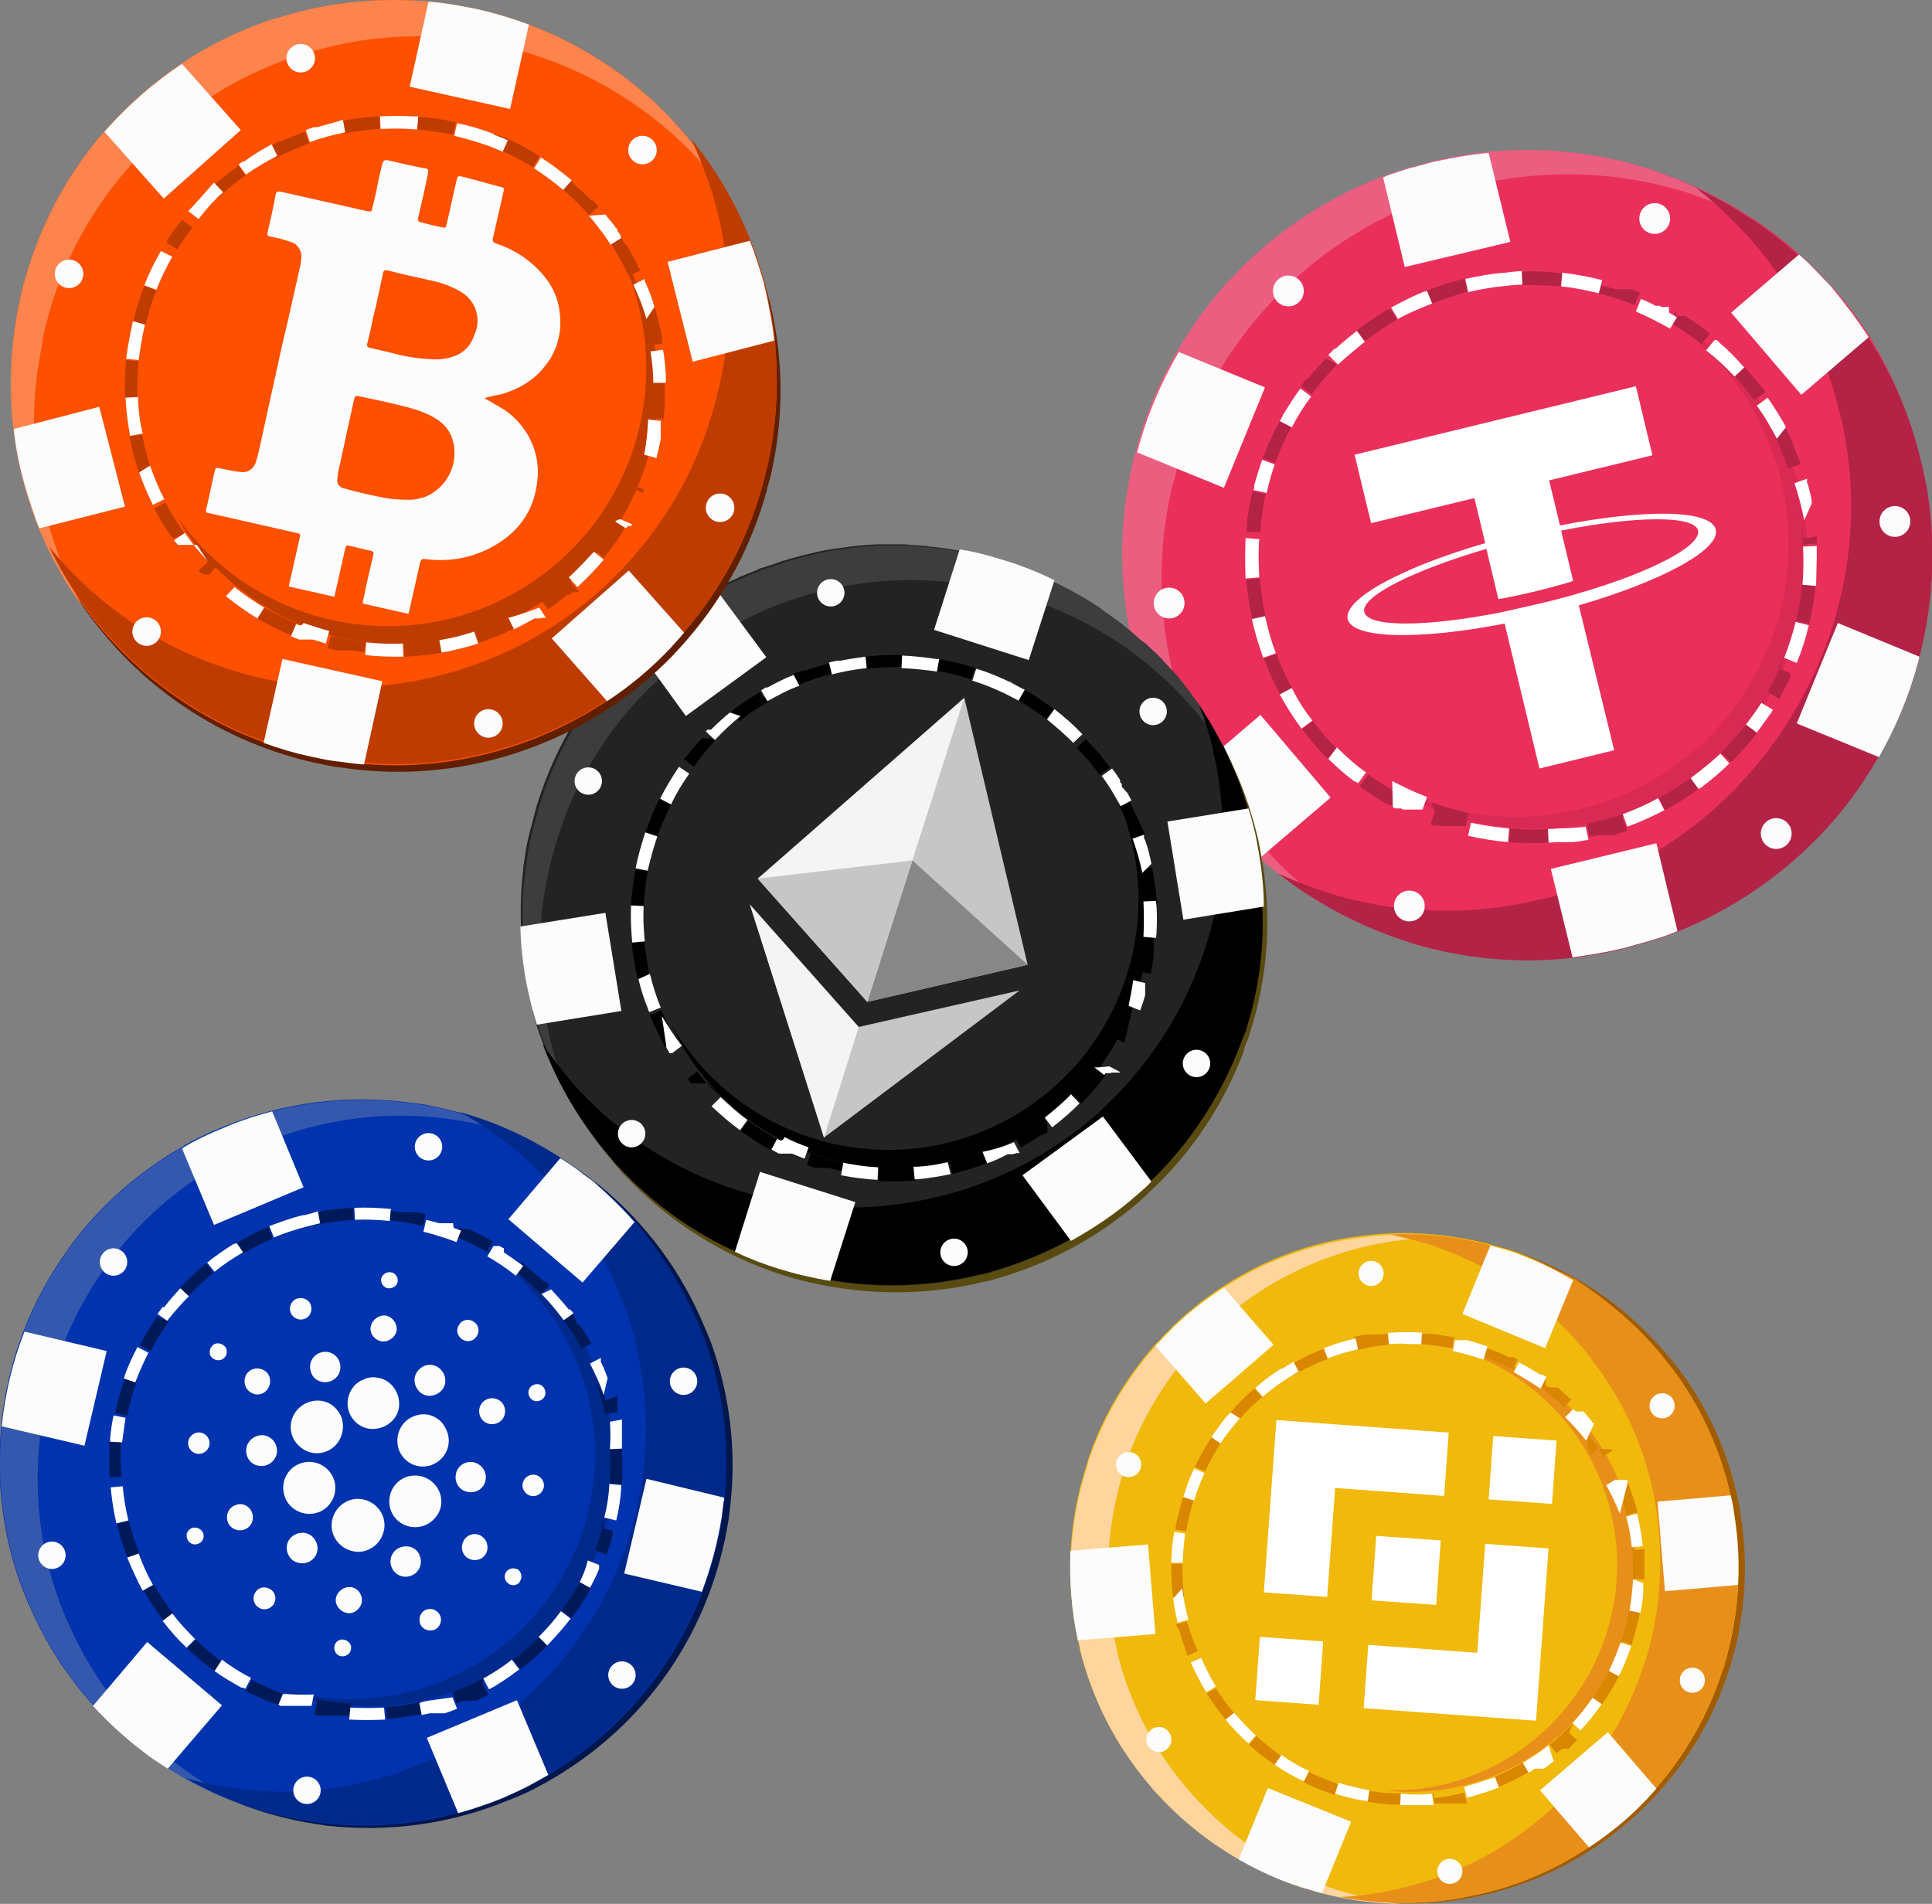 <svg xmlns="http://www.w3.org/2000/svg" xml:space="preserve" id="Слой_1" x="0" y="0" version="1.1" viewBox="0 0 338.6 333.7"><rect x="0" y="0" width="338.6" height="333.7" fill="#808080" stroke="none"/><style>.st2{fill:#b32345}.st3{fill:#fcfcfc}.st5{fill:#fff}.st10{fill:#c6c6c6}.st11{fill:#f4f4f4}.st16{fill:#00298c}.st21{fill:#bf3c00}.st25{fill:#e88f1a}</style><path d="M336.6 80.6c.1.5.3 1.1.4 1.6s.2 1.2.4 1.8c2 10.3 1.6 20.9-1 31.1l-.2.9c-.3.9-.5 1.8-.8 2.7-3.3 10.2-8.8 19.6-16.2 27.4-.4.5-.9.9-1.4 1.4-6.8 6.8-14.9 12.1-23.8 15.7q-2.1.9-4.2 1.5l-1 .3c-1.4.4-2.9.8-4.3 1.2-11.8 2.9-24.1 2.7-35.8-.6-.7-.2-1.5-.4-2.2-.7-9.5-3-18.2-7.9-25.6-14.5-.8-.7-1.5-1.4-2.2-2.1-.3-.3-.7-.6-1-1-8.8-8.8-15.2-19.8-18.3-31.9l-.2-.8-.2-.7c-2.7-10.9-2.7-22.2-.1-33.1l.1-.2.4-1.5c3.2-12.2 9.7-23.4 18.7-32.3l.3-.3.3-.3c6.9-6.6 15-11.7 23.9-15.1l1.2-.5c1.2-.4 2.4-.8 3.7-1.2l.5-.1 3.3-.9c12.6-3.1 25.9-2.6 38.3 1.4.9.3 1.7.6 2.5.9 8.6 3.1 16.5 7.9 23.4 14 1 .9 2 1.8 2.9 2.8.9.9 1.8 1.9 2.7 2.8 2.5 2.8 4.7 5.8 6.7 8.9 3.9 6.6 7 13.8 8.8 21.4" style="fill:#eb2f5b"/><path d="M308 39c-3-1.6-6.1-3-9.4-4.2-.8-.3-1.7-.6-2.5-.9-12.4-4-25.6-4.4-38.2-1.3l-3.3.9-.5.1c-1.2.4-2.5.8-3.7 1.2-9.4 3.4-17.9 8.7-25.1 15.6l-.3.3-.3.3c-9.4 9.3-16 21-19.1 33.8l-.1.2c-2.6 10.9-2.6 22.2.1 33.1.1.3.1.5.2.7l.2.8c3.2 12.1 9.5 23.1 18.3 31.9l1 1c2.8 2.6 5.8 5.1 8.9 7.2-5.8-3.1-11.1-6.9-15.8-11.5l-1-1c-8.8-8.8-15.1-19.8-18.3-31.9l-.2-.8-.2-.7c-2.7-10.9-2.7-22.2-.1-33.1l.1-.2c3.1-12.8 9.7-24.5 19.1-33.8l.3-.3.3-.3c7.2-6.9 15.7-12.2 25.1-15.6 1.2-.4 2.4-.8 3.7-1.2l.5-.1 3.3-.9c12.6-3.1 25.9-2.6 38.3 1.4.9.3 1.7.6 2.5.9 5.8 2.2 11.2 4.9 16.2 8.4" style="fill:#eb5e7f"/><path d="M336.6 80.6c.1.5.3 1.1.4 1.6s.2 1.2.4 1.8c2 10.3 1.6 20.9-1 31.1l-.2.9c-.3.9-.5 1.8-.8 2.7l-.6 1.8-.3.9c-.5 1.4-1 2.8-1.6 4.1-.1.2-.2.4-.3.7s-.2.4-.3.6-.2.5-.4.8c-.2.4-.4.9-.7 1.3-.1.3-.3.6-.4.8l-.5 1c-.2.4-.3.6-.5.9l-.6 1.1c-2.8 4.9-6.1 9.4-10 13.5-.4.5-.9.9-1.4 1.4-6.8 6.8-14.9 12.1-23.8 15.7q-2.1.9-4.2 1.5l-1 .3c-1.4.4-2.9.8-4.3 1.2-11.8 2.9-24.1 2.7-35.8-.6-.7-.2-1.5-.4-2.2-.7-8.1-2.6-15.7-6.6-22.5-11.9 2.7 1.2 5.4 2.3 8.2 3.2.7.2 1.5.4 2.2.7 11.7 3.3 24 3.5 35.8.6.9-.2 1.8-.4 2.7-.7.6-.2 1.1-.3 1.6-.5l1-.3c10.6-3.5 20.2-9.4 28.1-17.3.5-.4.9-.9 1.3-1.4 7.4-7.8 12.9-17.2 16.2-27.4.3-.9.6-1.8.8-2.7 2.9-10.4 3.3-21.4 1.2-32-.1-.6-.2-1.2-.4-1.8s-.2-1.1-.4-1.6c-2.1-8.6-5.8-16.8-10.9-24.1-1.5-2.2-3.2-4.3-5-6.3-.9-1-1.8-1.9-2.7-2.8-2-2.1-4.2-4-6.5-5.8 6.5 3 12.6 7 17.9 11.8.6.6 1.3 1.2 1.9 1.8l1 1c.9.9 1.8 1.9 2.7 2.8l.7.8c.1.2.3.3.4.5l.6.7c.6.7 1.1 1.4 1.7 2.1.2.2.4.5.6.7s.4.5.5.8.3.4.4.6.2.3.4.5l.3.4c.1.2.3.4.5.7s.5.7.7 1.1v.1c4.2 6.4 7.3 13.7 9.1 21.3" class="st2"/><path d="m260.9 26.8 3.8 15.6-18.5 4.4-3.8-15.7 1.2-.5c1.2-.4 2.4-.8 3.7-1.2l.5-.1 3.3-.9c3.2-.7 6.5-1.3 9.8-1.6m29.4 121 3.7 15.4q-2.1.9-4.2 1.5l-1 .3c-1.4.4-2.9.8-4.3 1.2-2.9.7-5.9 1.2-8.9 1.6l-3.8-15.5zm37.2-88.7-11.8 10.1-12.3-14.4 11.9-10.2c1 .9 2 1.8 2.9 2.8.9.9 1.8 1.9 2.7 2.8 2.3 2.8 4.6 5.8 6.6 8.9m-94.3 80.7-12.4 10.6c-.8-.7-1.5-1.4-2.2-2.1-.3-.3-.7-.6-1-1-3.5-3.4-6.6-7.2-9.2-11.3l12.5-10.7zm103.2-24.7-.2.9c-.3.9-.5 1.8-.8 2.7-1.5 4.9-3.6 9.6-6.1 14l-14.4-5.9 7.2-17.6zM221.7 67.9l-7.2 17.6-15.2-6.2c1.6-6.2 4.1-12.1 7.3-17.6z" class="st3"/><circle cx="290" cy="38.3" r="2.7" class="st3"/><circle cx="247" cy="158.8" r="2.7" class="st3"/><circle cx="332.1" cy="91.4" r="2.7" class="st3"/><circle cx="204.9" cy="105.7" r="2.7" class="st3"/><circle cx="311.3" cy="146.1" r="2.7" class="st3"/><circle cx="225.8" cy="51" r="2.7" class="st3"/><path d="M315.5 86.2c6.2 25.6-9.5 51.5-35.1 57.7-13 3.2-26.7.7-37.8-6.7 23.1 12.7 52.1 4.4 64.9-18.7 12-21.7 5.4-49-15.3-62.8a47.33 47.33 0 0 1 23.3 30.5" style="fill:#d92a54"/><path d="M256.7 48.9h-.2c-2.2.5-4.4 1.2-6.5 2.1l.9 2.2c2.1-.8 4.2-1.5 6.4-2.1zm-13.1 5.3-.2.1h-.3c-1.8 1.1-3.6 2.3-5.3 3.6l1.4 1.9c1.8-1.4 3.7-2.6 5.6-3.8l-1.2-2zm-11.2 8.6c-1.1 1.2-2.2 2.4-3.2 3.6h-.2c-.3.4-.7.8-1 1.3l1.9 1.4c1.3-1.8 2.8-3.5 4.4-5.2zm-8.3 11.4q-1.35 2.4-2.4 5.1c-.1.3-.2.6-.4 1l2.2.8c.8-2.1 1.7-4.2 2.8-6.2l-2.1-1.1zm-4.9 13.3c-.3 1.5-.6 3.1-.7 4.7v1l2.4.1c.1-2.2.4-4.5.9-6.7l-2.3-.5zm-.8 14.1c.2 2.4.6 4.7 1.1 7l2.3-.5c-.5-2.2-.8-4.4-1-6.7zm5.3 13-2.2.8c.8 2.2 1.8 4.4 2.9 6.4l2.1-1.1c-1.1-1.9-2-4-2.8-6.1m6.4 11.8-1.9 1.4c1.4 1.9 3 3.7 4.6 5.3l1.7-1.7c-1.6-1.5-3-3.2-4.4-5m9.6 9.5-1.4 1.9q2.4 1.8 5.1 3.3h.3l.5.2 1.1-2.1q-3-1.65-5.7-3.6zm11.8 6.4-.8 2.2.5.2h1.2l.2.1h4.3l.5-2.3c-2.2-.5-4.4-1.1-6.5-1.9zm13.1 2.9-.2 2.4c2.4.2 4.7.2 7.1.1l-.1-2.4c-2.2.2-4.5.1-6.8-.1m20-2.6c-1.6.6-3.2 1-4.8 1.4-.6.1-1.1.3-1.7.4l.5 2.3 1.5-.3h2.6c.8-.2 1.6-.5 2.5-.8l-.8-2.2zm11.8-6.3q-2.7 1.95-5.7 3.6l1.1 2.1c2.1-1.1 4.1-2.4 6-3.8zm9.7-9.4c-1.2 1.6-2.6 3.1-4 4.6l-.4.4 1.6 1.7.3-.2.1-.1q2.25-2.25 4.2-4.8zm6.6-11.7c-.8 2.1-1.8 4.1-2.9 6.1l2 1.2c.7-1.2 1.3-2.4 1.9-3.6l.1-.1v-.8l-2.2-.9zm3.2-13.1c-.2 2.2-.6 4.5-1.1 6.7l2.3.6c.5-2.3.9-4.6 1.1-6.9l-2.4-.2zm-.7-13.4c.4 2.2.7 4.4.8 6.7l2.4-.1V94l-2.3.4zm-2.3-13.9-2.1 1.1c1 2 1.9 4.1 2.6 6.2l2.2-.8-.1-.2c-.3-.9-.7-1.8-1.1-2.7l-.1-.2v-.4l-.1-.1v-.1zm-8.1-11.5-1.7 1.6c1.5 1.6 3 3.4 4.3 5.2l2-1.4-.5-.8-.1-.1h-.1v-.1h-.1l-.1-.1c-1-1.3-2-2.5-3.2-3.7zm-11-8.8-1.2 2c1.9 1.1 3.8 2.4 5.6 3.8l1.5-1.8c-1.2-1-2.5-1.9-3.7-2.7l-.2-.1-.2-.1-.1-.1-.1-.1h-1.6zm-13.1-5.4-.6 2.3c.9.2 1.9.5 2.8.8 1.2.4 2.5.8 3.6 1.3l.9-2.2-1.5-.6h-1 .1-1.9c-.9-.3-1.7-.5-2.6-.7zm-15.6-1.5.1 2.4c2.8-.1 5.5 0 8.3.2l.3-2.3c-2.4-.3-4.7-.4-7.1-.3z" class="st2"/><path d="m239.2 59.9-1.4-1.9c-1.3 1-2.5 2-3.7 3.1h-.2l-1.1 1.1 1.7 1.7c1.5-1.4 3.1-2.7 4.7-4m-14.9 61.8c1.1 2.1 2.4 4.1 3.8 6l1.9-1.4q-2.1-2.7-3.6-5.7zM251 53.2l-.9-2.2-.2.1h-.3c-2 .8-3.9 1.8-5.8 2.8l1.2 2c1.8-1 3.9-1.9 6-2.7m-21.2 16.3-1.9-1.4c-1.1 1.5-2.1 3.1-3.1 4.7v.1l-.5.9 2.1 1.1c1-1.9 2.1-3.7 3.4-5.4m3 63.5c1.4 1.4 3 2.8 4.6 4h.2l.4.3 1.4-1.9c-1.8-1.3-3.5-2.8-5.1-4.4zm-12.1-38.5-2.4-.2c-.1 2.4-.1 4.7 0 7.1l2.4-.2c-.1-2.2-.2-4.4 0-6.7m-1.3 14c.5 2.3 1.2 4.6 2 6.8l2.2-.8c-.8-2.1-1.4-4.3-1.9-6.5zm98.1-20.2v-.7c-.2-.9-.4-1.9-.7-2.8l-.1-.2v-.7l-2.2.8c.7 2.1 1.3 4.3 1.7 6.5zM313 74.9l-.4-.8-.1-.1v-.1l-.1-.1c-.8-1.4-1.7-2.8-2.6-4.1l-1.9 1.4c1.3 1.8 2.5 3.8 3.5 5.8zm-68.9 66.6.5.2h.9l.2.1.1.1h3.5l.8-2.2c-2.1-.8-4.2-1.8-6.1-2.8zm-20.7-60.1-2.2-.8c-.5 1.5-1 3-1.4 4.5v.5l-.1.3 2.3.5c.4-1.9.9-3.5 1.4-5m95 16.3v-2l-2.4.1c.1 2.2.1 4.5-.1 6.7l2.4.2v-.6zm-16.9-37.5-.2-.2-.1-.1-.1-.1-.1-.1-.1-.1h-.4l-1.5 1.8c1.8 1.4 3.4 2.9 5 4.6l1.7-1.6c-1.9-2.1-3-3.2-4.2-4.2m-4.7 75.8-.5.4 1.4 1.9.3-.2.2-.1c1.7-1.3 3.4-2.7 4.9-4.2l-1.6-1.7c-1.5 1.4-3.1 2.7-4.7 3.9m15.9-20.7 2.2.9q1.35-3.3 2.1-6.6l-2.3-.6c-.5 2.1-1.2 4.2-2 6.3M306 127l1.9 1.4 2.4-3.3.1-.1v-.1h.1v-.2l.1-.1.1-.1v-.1l-2-1.2c-.9 1.4-1.8 2.6-2.7 3.8m-13.5-73.2h-1.4l-.1-.1-.1-.1h-.8l-.1-.1c-.8-.4-1.6-.8-2.4-1.1l-.9 2.2c.9.4 1.8.8 2.6 1.2 1.2.6 2.3 1.2 3.4 1.8l1.2-2c-.5-.3-.9-.5-1.4-.8zm-28.6-6h-.4c-2.3.2-4.5.6-6.7 1.1l.5 2.3c2.2-.5 4.4-.9 6.7-1.1.9-.1 1.9-.2 2.8-.2l-.1-2.4c-.9.1-1.8.1-2.8.3m20.5 94.9.8 2.2c2.2-.8 4.4-1.8 6.5-2.9l-1.1-2.1c-2 1.1-4 2-6.2 2.8m-11.4 2.5c-.6.1-1.2.1-1.7.1l.1 2.4 1.6-.1h2.9c.8-.1 1.7-.3 2.5-.4l-.5-2.3c-1.6.2-3.2.3-4.9.3m-15.7 1.3c2.3.5 4.6.9 7 1.1l.2-2.4c-2.2-.2-4.5-.5-6.7-1zm16.3-96.3c2.2.2 4.5.7 6.6 1.2l.6-2.3c-2.3-.6-4.6-1-7-1.3z" class="st5"/><path d="M276.3 104.1c-.4.1-2.2.7-6.5 1.7-3.4.8-5.8 1.3-6.6 1.5-13.1 2.6-23.4 2.7-24.1 0s8.5-7.3 21.4-11.1l2.1 8.8c.9-.1 3.3-.6 6.7-1.4 4-1 6-1.6 6.4-1.8l-2.1-8.8c13.1-2.6 23.4-2.7 24 0s-8.4 7.4-21.3 11.1m-2.9-12-1.9-7.9 18.1-4.4-2.9-12.1-49.3 12 2.9 12 18.1-4.4 1.9 7.9c-14.5 4.2-24.9 9.8-24.1 13.3s12.6 3.7 27.5.8l6.1 25.4 13.1-3.2-6.2-25.4c14.5-4.2 24.9-9.8 24-13.3s-12.4-3.6-27.3-.7" style="fill-rule:evenodd;clip-rule:evenodd;fill:#fff"/><path d="M219 181.2c-.1.5-.3 1-.5 1.4s-.4 1-.5 1.6c-3.5 9.3-9 17.7-16.3 24.5-.6.6-1.3 1.2-1.9 1.8-7.5 6.5-16.3 11.2-25.8 13.8-.6.2-1.1.3-1.7.4-9.9 2.4-20.3 2.4-30.2.1l-.9-.2c-1.3-.3-2.6-.7-4-1.1-10.6-3.4-20.2-9.5-27.8-17.6-.5-.5-.9-1-1.4-1.6-6.6-7.6-11.4-16.6-14-26.3l-.3-1.2c-2.7-11.1-2.4-22.8.8-33.8.1-.2.2-.5.2-.7s.1-.4.2-.6c3.1-9.8 8.5-18.7 15.7-26l.2-.2c8.6-8.6 19.4-14.6 31.1-17.4l.4-.1.4-.1c8.9-2 18.2-2.1 27.1-.3 1.2.2 2.3.5 3.5.8l.4.1 3 .9c11.4 3.6 21.6 10.3 29.4 19.3.5.6 1.1 1.2 1.6 1.9 6 7.5 10.3 16.3 12.6 25.7.3 1.1.5 2.3.7 3.5 2 10.5 1.3 21.3-2 31.4" style="fill:#594a10"/><path d="M218.5 180.1c-.1.5-.3 1-.5 1.4s-.4 1-.6 1.5c-3.4 9-8.7 17.2-15.6 23.9l-.6.6c-.6.6-1.3 1.2-2 1.8l-1.3 1.1-.4.3c-1.2.9-2.4 1.9-3.6 2.7-.2.1-.4.3-.6.4-6.1 4.2-12.9 7.3-20 9.3-.6.2-1.1.3-1.7.4-8.6 2.1-17.5 2.4-26.2.9-1.4-.2-2.7-.5-4.1-.8l-.9-.2c-1.3-.3-2.6-.7-4-1.1-2.6-.8-5.2-1.8-7.7-3-7.6-3.5-14.4-8.5-20.1-14.6-.5-.5-1-1-1.4-1.6-.3-.4-.6-.7-1-1.1s-.6-.8-.9-1.1-.6-.7-.8-1.1c-.4-.5-.8-1.1-1.2-1.6l-.6-.9c-.8-1.2-1.6-2.4-2.4-3.7l-.2-.3c-.2-.3-.4-.6-.6-1s-.4-.6-.5-1l-.2-.3c-.3-.5-.5-1-.8-1.5 0-.1-.1-.2-.1-.3-.1-.3-.3-.5-.4-.8l-.5-1.1c-.2-.3-.3-.6-.4-1s-.2-.4-.3-.6-.2-.6-.4-.9-.3-.8-.5-1.2l-.2-.6c-.2-.6-.5-1.3-.7-1.9s-.4-1.1-.5-1.6c0-.1-.1-.2-.1-.3l-.1-.5c-.2-.6-.4-1.3-.5-1.9l-.3-1.2c-.1-.4-.3-1.1-.4-1.6l-.6-3.3c-.1-.5-.2-.9-.2-1.4 0-.2-.1-.4-.1-.6 0-.4-.1-.8-.1-1.1v-.5c0-.5-.1-1-.1-1.4s-.1-1.2-.1-1.8l-.1-1.6c-.1-3.3 0-6.6.4-9.9v-.3c.1-.7.2-1.3.3-2q.3-2.25.9-4.5c0-.1 0-.2.1-.3.3-1.2.6-2.3.9-3.5.1-.2.1-.5.2-.7s.1-.4.2-.6c3.1-9.8 8.5-18.7 15.7-26l.1-.1s0-.1.1-.1l.3-.3.7-.7c.5-.5 1-1 1.6-1.5s1.1-1 1.7-1.4.9-.8 1.4-1.2l.6-.4c.4-.3.7-.6 1.1-.8.2-.2.4-.3.7-.5s.7-.5 1-.7l.9-.6c.3-.2.9-.6 1.3-.8.1-.1.1-.1.2-.1l1.5-.9.6-.3c.4-.2.8-.5 1.2-.7l.3-.2.6-.3c.3-.2.7-.3 1-.5s.6-.3.9-.4c.4-.2.8-.4 1.3-.6l.6-.3 1.2-.5c.6-.2 1.2-.5 1.8-.7l.1-.1c.4-.2.8-.3 1.2-.4s.8-.3 1.2-.4c.7-.2 1.4-.5 2-.7 1.4-.4 2.8-.8 4.1-1.1l.4-.1.4-.1 1.7-.4c1-.2 2.1-.4 3.1-.5l2.1-.3 1.8-.2c1.2-.1 2.4-.2 3.6-.2h3.4c.5 0 1.1 0 1.6.1l1.6.1 1.4.1.5.1.9.1 1 .1 2.1.3c.3.1.7.1 1 .2l1.2.2c1.2.2 2.3.5 3.5.8l.4.1 3 .9c2.9.9 5.8 2.1 8.5 3.4.5.3 1.1.5 1.6.8l.8.4c.3.2.6.3.9.5s.7.4 1.1.6l1.4.8 1.4.9c.4.2.8.5 1.1.8.4.3.9.6 1.3.9s.9.7 1.4 1l.4.3 1.5 1.2.1.1c.5.4.9.8 1.4 1.2l.3.3 1.7 1.2c.6.6 1.2 1.2 1.9 1.8.4.4.8.8 1.1 1.2l.2.2c.5.5.9 1 1.4 1.5s1.1 1.2 1.6 1.9c.4.5.7.9 1.1 1.4.2.3.4.5.6.8.1.2.3.4.4.6.2.3.5.6.7.9s.3.4.4.6.3.4.4.6l.2.4.8 1.3c.2.2.3.5.5.8.1.3.2.3.2.4l.4.6.3.6c.2.4.5.9.7 1.3l.1.1.3.6c.1.2.3.5.4.8.2.4.4.9.6 1.3v.1c.1.3.3.6.4.8.1.3.2.4.3.6 1.1 2.4 2 4.9 2.7 7.4.2.5.3 1 .4 1.6.2.7.4 1.3.5 2 .3 1.2.5 2.3.7 3.5.2.8.3 1.7.4 2.5.1.4.1.9.2 1.3v.2c.1.4.1.8.1 1.2.1.6.1 1.3.2 1.9v.6l.1 1.2v1.3c.4 7.3-.6 14.5-2.7 21.3" style="fill:#232323"/><path d="M215.9 133.8c-1.3-2.3-2.7-4.4-4.2-6.4-.3-.5-.7-.9-1.1-1.4-.5-.6-1-1.3-1.6-1.9-6.9-8-15.7-14.2-25.6-18-1.2-.5-2.5-.9-3.8-1.3l-3-.9-.4-.1c-1.1-.3-2.3-.6-3.5-.8-2.1-.4-4.3-.8-6.4-1-6.2-.6-12.4-.4-18.5.8-.8.1-1.5.3-2.2.4l-.4.1-.4.1h-.2c-.5.1-1 .2-1.4.4-4.6 1.2-9.1 2.9-13.4 5.2-5.2 2.7-10 6-14.3 10-.6.6-1.3 1.2-1.9 1.8l-.2.2c-4 4-7.4 8.5-10.2 13.4l-2.1 3.9c-1 2-1.8 4-2.5 6l-.9 2.7-.2.6c-.1.2-.2.5-.2.7-3 10-3.5 20.6-1.5 30.9.2 1 .4 1.9.6 2.9l.3 1.2c.2.9.5 1.9.8 2.8q1.2 3.6 2.7 7.2l-.5-.9-.2-.4-.3-.6-.1-.3c-.1-.1-.1-.2-.2-.4s-.2-.4-.3-.5-.2-.3-.2-.4l-.1-.2c0-.1-.1-.2-.1-.3-.1-.3-.3-.5-.4-.8l-.5-1.1-.1-.2c-.1-.2-.2-.5-.3-.8s-.2-.4-.3-.6-.2-.6-.4-.9-.3-.8-.5-1.2l-.2-.6c-.2-.6-.5-1.3-.7-1.9s-.4-1.1-.5-1.6c0-.1-.1-.2-.1-.3l-.1-.5c-.2-.6-.4-1.3-.5-1.9l-.3-1.2c-.1-.4-.3-1.1-.4-1.6l-.6-3.3c-.1-.5-.2-.9-.2-1.4 0-.2-.1-.4-.1-.6 0-.4-.1-.8-.1-1.1v-.5c0-.5-.1-1-.1-1.4s-.1-1.2-.1-1.8l-.1-1.6v-4.5c0-.5 0-1.1.1-1.7 0-.3 0-.6.1-.9l.3-2.7v-.3c.1-.7.2-1.3.3-2q.3-2.25.9-4.5c0-.1 0-.2.1-.3.3-1.2.6-2.3.9-3.5.1-.2.1-.5.2-.7s.1-.4.2-.6c3.1-9.8 8.5-18.7 15.7-26l.1-.1s0-.1.1-.1l.3-.3.7-.7c.5-.5 1-1 1.6-1.5s1.1-1 1.7-1.4.9-.8 1.4-1.2l.6-.4c.4-.3.7-.6 1.1-.8.2-.2.4-.3.7-.5s.7-.5 1-.7l.9-.6c.3-.2.9-.6 1.3-.8.1-.1.1-.1.2-.1l1.5-.9.6-.3c.4-.2.8-.5 1.2-.7.1-.1.2-.1.3-.2l.6-.3c.2-.1.7-.3 1-.5s.6-.3.9-.4c.4-.2.8-.4 1.3-.6l.6-.3 1.2-.5c.6-.2 1.2-.5 1.8-.7l.1-.1c.4-.2.8-.3 1.2-.4s.8-.3 1.2-.4c.7-.2 1.4-.5 2-.7 1.4-.4 2.8-.8 4.1-1.1l.4-.1.4-.1 1.7-.4c1-.2 2.1-.4 3.1-.5l2.1-.3 1.8-.2c1.2-.1 2.4-.2 3.6-.2h3.4c.5 0 1.1 0 1.6.1l1.6.1 1.4.1.5.1.9.1 1 .1 2.1.3c.3.1.7.1 1 .2l1.2.2c1.2.2 2.3.5 3.5.8l.4.1 3 .9c2.9.9 5.8 2.1 8.5 3.4.5.3 1.1.5 1.6.8l.8.4c.3.2.6.3.9.5s.7.4 1.1.6l1.4.8 1.4.9c.4.2.8.5 1.1.8.4.3.9.6 1.3.9s.9.7 1.4 1l.4.3 1.5 1.2.1.1c.5.4.9.8 1.4 1.2l.3.3 1.5 1.2c.6.6 1.2 1.2 1.9 1.8.4.4.8.8 1.1 1.2l.2.2c.5.5.9 1 1.4 1.5s1.1 1.2 1.6 1.9c.4.5.7.9 1.1 1.4.2.3.4.5.6.8.1.2.3.4.4.6.2.3.5.6.7.9s.3.4.4.6.3.4.4.6l.2.4.8 1.3c.2.2.3.5.5.8.1.3.4.7.6 1.1l.3.6c.2.4.5.9.7 1.3l.1.1.1.1c.1.1.1.3.2.4.1.2.3.5.4.8.1.1.1.3.2.4.1.3.3.6.4.9v.1c.2.3.4.6.5.9" style="fill:#3d3d3d"/><path d="M218.5 180.1c-.1.5-.3 1-.5 1.4s-.4 1-.6 1.5c-3.4 9-8.7 17.2-15.6 23.9l-.6.6c-.6.6-1.3 1.2-2 1.8l-1.3 1.1-.7.6q-1.65 1.35-3.3 2.4c-.2.1-.4.3-.6.4l-.5.3-.7.4-1.2.7c-.2.2-.5.3-.7.5l-.9.5-.8.4-1 .6c-4.5 2.5-9.3 4.4-14.3 5.8-.6.2-1.1.3-1.7.4-8.6 2.1-17.5 2.4-26.2.9-1.4-.2-2.7-.5-4.1-.8l-.9-.2c-1.3-.3-2.6-.7-4-1.1-2.6-.8-5.2-1.8-7.7-3-7.6-3.5-14.4-8.5-20.1-14.6-.5-.5-1-1-1.4-1.6-5.2-5.9-9.2-12.7-12-20 1.5 2.2 3.2 4.4 4.9 6.4.5.5.9 1.1 1.4 1.6 7.6 8.2 17.2 14.2 27.8 17.6.8.2 1.6.5 2.4.7l1.5.4.9.2c9.9 2.4 20.3 2.3 30.2-.1l1.7-.4c9.6-2.6 18.5-7.3 26-13.8.7-.6 1.3-1.2 1.9-1.8 7.2-6.8 12.8-15.2 16.3-24.5.2-.5.4-1 .6-1.6l.5-1.4c.7-2.1 1.2-4.2 1.7-6.2 1.3-5.9 1.7-11.9 1.3-17.9-.2-2.4-.5-4.9-.9-7.3-.2-1.2-.5-2.3-.7-3.5-.6-2.6-1.4-5.2-2.4-7.7 3.7 5.5 6.5 11.5 8.4 17.8.2.8.4 1.5.6 2.3l.3 1.2c.3 1.2.5 2.3.7 3.5.1.3.1.6.2 1 0 .4.1.4.1.6l.1.8c.1.8.2 1.6.3 2.5 0 .3.1.6.1.8s0 .6.1.9 0 .4.1.6v3c.4 7.4-.6 14.6-2.7 21.4"/><path d="m184.8 101.7-4.5 14-16.6-5.3 4.5-14.1 1.2.2c1.2.2 2.3.5 3.5.8l.4.1 3 .9c2.9.9 5.7 2 8.5 3.4m-34.9 109-4.4 13.8c-1.4-.2-2.7-.5-4.1-.8l-.9-.2c-1.3-.3-2.6-.7-4-1.1-2.6-.8-5.2-1.8-7.7-3l4.4-14zm71.6-51.8-14.1 2.3-2.8-17.2 14.2-2.3c.4 1.2.7 2.4 1 3.6s.5 2.3.7 3.5c.6 3.3 1 6.7 1 10.1m-112.6 18.3-14.8 2.4c-.3-.9-.5-1.8-.8-2.7l-.3-1.2c-1.1-4.4-1.7-8.8-1.8-13.3l14.9-2.4zm92.9 29.9-.6.6c-.6.6-1.3 1.2-2 1.8-3.5 3.1-7.4 5.7-11.5 8l-8.5-11.5 14.1-10.3zm-67.5-91.9-14.1 10.3-4.7-6.5-3.5-4.8-.7-1c.5-.5 1-1 1.6-1.5s1.1-1 1.7-1.4.9-.8 1.4-1.2l.6-.4c.4-.3.7-.6 1.1-.8.2-.2.4-.3.7-.5s.7-.5 1-.7l.9-.6c.3-.2.9-.6 1.3-.8.1-.1.1-.1.2-.1l1.5-.9.6-.3c.4-.2.8-.5 1.2-.7l.3-.2.7 1 3.7 5z" class="st3"/><circle cx="202.1" cy="124.7" r="2.4" class="st3"/><circle cx="110.7" cy="198.7" r="2.4" class="st3"/><circle cx="209.7" cy="186.4" r="2.4" class="st3"/><circle cx="103.1" cy="136.9" r="2.4" class="st3"/><circle cx="167.2" cy="219.5" r="2.4" class="st3"/><circle cx="145.6" cy="103.9" r="2.4" class="st3"/><path d="M199.2 174.4c-7.4 23.1-32.1 35.8-55.2 28.4a43.54 43.54 0 0 1-26.4-23.3c12.1 21 38.9 28.3 59.9 16.2 19.7-11.3 27.5-35.8 18-56.4 6.1 10.7 7.5 23.4 3.7 35.1"/><path d="m179.3 120.7-1.2-.7-1.1 1.9c2.2 1.2 4.3 2.6 6.4 4.1l1.3-1.7q-2.55-1.95-5.4-3.6m13.6 11.8v-.2l-.1-.1-.1-.1-.1-.1-.1-.1-.1-.1-.1-.1-.1-.1-.1-.1-.1-.1c-.5-.6-1.1-1.2-1.7-1.8l-1.6 1.5c.6.6 1.2 1.3 1.8 1.9.8.9 1.5 1.8 2.2 2.8l1.8-1.3c-1-1.3-1.3-1.7-1.6-2m5.4 8.7c0-.1 0-.1-.1-.2 0-.1-.1-.1-.1-.2l-.1-.1v-.4l-1.4.8-.4.2c1 1.8 1.8 3.7 2.5 5.7l.5-.2 1.5-.5c-1.2-2.6-1.8-3.9-2.4-5.1m4.3 15.7v-.5c-.2-1.5-.4-2.9-.7-4.4l-1.5.3-.6.1c.4 2 .7 4.1.9 6.1l.7-.1 1.5-.1zm-1.4 7.3-.7-.1c-.1 2.1-.5 4.1-.9 6.1l.7.2 1.4.3v-.3c.2-.9.3-1.8.5-2.6v-3.6zm-2.7 12.3-.7-.3c-.7 1.9-1.6 3.8-2.6 5.6l.6.3 1.3.7v-.1l.1-.1v-.1c0-.1 0 0 0 0v-.3zm-6 11-.6-.4c-1.2 1.7-2.6 3.2-4 4.7l.5.5 1.1 1.1c1.5-1.5 2.9-3.1 4.2-4.9zm-9 8.8-.4-.5c-1.7 1.3-3.4 2.4-5.2 3.4l.2.5.8 1.4c1.1-.6 2.1-1.2 3.2-1.9l.1-.1.1-.1h.4l.1-.1.1-.1h.1l.1-.1h.1l.1-.1h.3zm-11 5.9-.1-.4c-1.8.7-3.6 1.2-5.4 1.7l-.6.1.1.4.4 1.8.3-.1.2-.1c1.9-.5 3.8-1 5.6-1.8zm-12.2 2.6v-.2c-2.1.2-4.1.2-6.2.1v.2l-.1 2.1c2.2.1 4.3.1 6.5-.1zm-13.1-1.1c-1.2-.3-2.5-.6-3.6-1-.5-.2-1-.3-1.5-.5l-.7 2 1.4.5h2.4c.8.2 1.5.4 2.3.5l.4-2.1zm-16.1-7.3-1.3 1.8c1.8 1.3 3.6 2.5 5.5 3.5l1-1.9c-1.8-1.1-3.6-2.2-5.2-3.4m-8.9-8.6-1.7 1.3.3.4.1.1.1.1.1.1v.1h2.9l2.8 2.6c-2-1.5-3.4-3-4.6-4.7m-6.3-10.7-2 .8q1.05 2.55 2.4 5.1l.2.4 1.9-1.1c-.9-1.7-1.7-3.4-2.5-5.2m-3-12-2.2.2c.2 2.2.6 4.3 1.1 6.4l2.1-.5c-.4-2-.7-4-1-6.1m-1.5-12.8c-.4 2.1-.7 4.3-.8 6.5l2.2.1c.1-2.1.4-4.1.7-6.2zm4.2-12.3c-1 1.9-1.8 3.9-2.5 6l2.1.7q1.05-3 2.4-5.7zm7.4-10.6c-1 1.1-1.9 2.2-2.8 3.3l-.1.1h-.1v.1l-.1.2.5.4 1.2.9q1.65-2.4 3.6-4.5l.3-.4zm10.6-7.4-.4-.7c-1.5.9-2.9 1.8-4.3 2.8-.2.2-.5.4-.7.6l1.4 1.7c.2-.2.5-.4.8-.6 1.4-1.1 2.8-2 4.4-2.9zm11.6-5.7c-1.4.4-2.9.8-4.3 1.3h-.4c-.5.2-.9.3-1.4.5l.8 2c1.9-.8 3.9-1.5 5.9-2zm12.7-1.5h-1.1c-1.7 0-3.5.1-5.2.3l.2 2.1c2.1-.2 4.1-.3 6.2-.3l.1-2.2zm13 2.2h-.2c-2-.6-4-1.1-6.1-1.5l-.4 2.1q3 .45 6 1.5z"/><path d="M127.9 124.9c-1.1.9-2.2 1.9-3.2 2.9l-.1.1h-.6l-.1.1-.2.2 1.6 1.5q2.1-2.25 4.5-4.2zm-3.2 69c1.6 1.5 3.2 2.9 5 4.2l1.3-1.8c-1.7-1.2-3.2-2.6-4.7-4zm14.4-75.6c-1.6.6-3.1 1.4-4.6 2.2h-.3l-.8.5 1.1 1.9c1.8-1 3.6-2 5.6-2.7zm-2.9 81.3-1 1.9 1.3.7h2.3c.7.3 1.5.6 2.2.9l.7-2c-1.4-.5-2.9-1.1-4.2-1.8-.4.9-.8.6-1.3.3m-19.4-16 .2.4v.1h.1v.1l.1.1.1.1v.2h.5l1.7-1.3c-1.3-1.6-2.4-3.4-3.5-5.2zm85-32.2c-.3-1.4-.6-2.8-1.1-4.1l-.1-.2-.1-.2v-.6l-2 .7c.7 2 1.3 4 1.7 6zm-50.1-36.3c-1.5.2-2.9.4-4.4.7h-.6l-1.4.3.5 2.1c2-.5 4.1-.9 6.1-1.1zm-30.9 20.5-1.8-1.2c-1.2 1.8-2.4 3.7-3.3 5.6l1.9 1c.9-1.9 2-3.7 3.2-5.4m-5.6 11-2.1-.7c-.7 2.1-1.3 4.2-1.7 6.3l2.1.4c.5-2 1-4 1.7-6m-3.3 25c.4 1.8 1 3.6 1.7 5.3v.1l.2.4 2-.8c-.8-1.9-1.4-3.9-1.9-5.9zm.9-12.8-2.2-.1c-.1 2.2 0 4.3.2 6.5l2.2-.2c-.2-2.1-.3-4.1-.2-6.2m34.6 47.2c2.1.4 4.3.7 6.4.8l.1-2.2c-2.1-.1-4.1-.4-6.1-.8zm36.1-79.9c1.6 1.3 3.2 2.7 4.6 4.1l1.6-1.5c-1.5-1.6-3.1-3-4.9-4.4zm8.3 61 1.7 1.3.1-.1.1-.1v-.1h1v-.1h1.5l.1-.1-1.9-1c-.8.1-1.7.2-2.6.2m4.8-49.2v-.5l-.1-.1-.1-.1-.1-.1v-.4c-.5-.7-.9-1.4-1.4-2l-1.8 1.3c.5.7 1 1.4 1.5 2.2.6 1 1.2 2 1.8 3.1l1.9-1c-.2-.4-.5-.9-.7-1.3zm1.2 38.4 2 .8c0-.1.1-.1.1-.2.3-.8.6-1.7.8-2.5v-2.1l-2.1-.5c-.2 1.5-.5 3-.8 4.5m-14.7 19.6 1.3 1.7q2.55-1.95 4.8-4.2l-1.5-1.6c-1.4 1.5-3 2.8-4.6 4.1m-6-76.4h-.2c-1.9-.9-3.8-1.7-5.8-2.3l-.7 2.1c2 .6 3.9 1.4 5.8 2.3.8.4 1.5.8 2.3 1.2l1.1-1.9c-.8-.4-1.5-.8-2.3-1.2zm-12.5-4h-.6c-1.9-.3-3.9-.5-5.9-.6l-.1 2.2c2.1.1 4.1.3 6.2.6zm-3.9 89h-.6l.2 2.2h.5c2-.2 3.9-.5 5.8-.9l-.5-2.1c-1.7.4-3.5.7-5.4.8m11.5-2.6.8 2c1.2-.4 2.3-.9 3.4-1.5h.1l.1-.1h1l.1-.1h.3l.1-.1h.6l-1-1.9c-1.8.8-3.6 1.3-5.5 1.7m30.4-44-2.2.1c.1 2.1.1 4.1 0 6.2l2.2.2.1-.9v-.3c.1-1.8.1-3.6-.1-5.3" class="st5"/><g id="Layer_1"><g id="_1421394342400"><path d="m169 122.3-1.1 1.6-16.3 51 .4.7 28.1-6.5z" class="st10"/><path d="M169 122.3 132.8 154l19.2 21.6 7.9-24.8z" class="st11"/><path d="m150.5 180-.4.3-5.8 18.1.1 1 34.3-25.8z" class="st10"/><path d="m144.4 199.4 6.1-19.4-19.1-21.5z" class="st11"/><path d="m152 175.6 28.1-6.5-20.2-18.3z" style="fill:#878787"/><path d="m132.8 154 19.2 21.6 7.9-24.8z" class="st10"/></g></g><path d="M123.4 232.4c.2.5.4.9.6 1.4l.6 1.5c3.3 9.1 4.5 18.9 3.4 28.5-.1.9-.2 1.7-.3 2.5-1.5 9.5-5 18.6-10.5 26.6l-1 1.4c-5.9 8.1-13.6 14.6-22.5 19.2l-.8.4c-1.2.6-2.4 1.1-3.7 1.6-10.1 4.2-21 5.7-31.9 4.5-.7-.1-1.4-.2-2-.3-9.7-1.5-18.9-5.2-27-10.8-.3-.2-.7-.5-1-.7-9-6.6-16.2-15.4-20.7-25.7l-.3-.7-.3-.6C2.2 272.1.6 262 1.3 252v-.2c1-11.8 5.2-23.1 12.2-32.6.1-.1.2-.2.2-.3l.2-.3c5.4-7.1 12.2-13 20-17.3 1-.6 2-1.1 3.1-1.6l.4-.2c.9-.4 1.8-.8 2.8-1.2 10.8-4.5 22.6-5.9 34.1-4.2.8.1 1.6.3 2.4.4 9.3 1.8 18 5.6 25.6 11.2.9.7 1.9 1.4 2.8 2.1 8 6.5 14.3 15 18.3 24.6" style="fill:#00164d"/><path d="M122.3 231.9c.2.5.4.9.6 1.4l.6 1.5c3.2 8.9 4.4 18.3 3.5 27.7 0 .3 0 .6-.1.8-.1.8-.2 1.7-.3 2.5-1.5 9.5-5 18.6-10.5 26.6-.3.5-.7 1-1 1.4-5.1 7-11.5 12.8-18.9 17.2-1.2.7-2.3 1.3-3.6 2l-.8.4c-1.2.6-2.4 1.1-3.7 1.7-2.5 1-5.1 1.9-7.7 2.6-7.9 2.2-16.1 2.8-24.2 1.8l-2-.3c-8.8-1.3-17.2-4.5-24.8-9.3-.8-.5-1.5-1-2.3-1.5l-1-.7c-9-6.6-16.2-15.4-20.7-25.7l-.3-.7-.3-.6C.9 271.5-.7 261.4.1 251.4v-.2c0-.5.1-.9.1-1.4 1.1-11.3 5.3-22.1 12-31.2.1-.1.2-.2.2-.3s.2-.2.2-.3c5.1-6.8 11.6-12.5 19-16.8l1-.6c1-.6 2-1.1 3.1-1.6l.4-.2c.9-.4 1.8-.8 2.8-1.2 10.8-4.5 22.5-5.9 34.1-4.2.8.1 1.6.2 2.4.4 8.1 1.6 15.8 4.6 22.7 9.1 1 .6 2 1.3 3 2 .9.7 1.8 1.4 2.8 2.1q3.9 3.15 7.2 6.9c4.7 5.6 8.5 11.6 11.2 18" style="fill:#0033ad"/><path d="M91.1 199.1c-2.9-1-5.9-1.8-8.9-2.4-.8-.1-1.6-.3-2.4-.4-11.5-1.8-23.3-.3-34.1 4.2-.9.4-1.8.8-2.8 1.2l-.4.2c-1 .5-2.1 1-3.1 1.6a63.9 63.9 0 0 0-20 17.3l-.2.3-.2.3c-7 9.5-11.2 20.8-12.2 32.6v.2c-.8 10 .8 20 4.7 29.3l.3.6.3.7c4.5 10.2 11.7 19.1 20.7 25.7.3.2.7.5 1 .7 2.9 2 5.9 3.7 9 5.2-5.5-1.9-10.8-4.6-15.6-8l-1-.7c-9-6.6-16.2-15.4-20.7-25.7l-.3-.7-.3-.6C1 271.5-.6 261.4.2 251.4v-.2c.9-11.8 5.1-23.1 12.1-32.6.1-.1.2-.2.2-.3s.2-.2.2-.3c5.4-7.1 12.2-13 20-17.3 1-.6 2-1.1 3.1-1.6l.4-.2c.9-.4 1.8-.8 2.8-1.2 10.8-4.5 22.5-5.9 34.1-4.2.8.1 1.6.3 2.4.4 5.4 1.1 10.7 2.8 15.6 5.2" style="fill:#3458ad"/><path d="M122.3 231.9c.2.5.4.9.6 1.4l.6 1.5c3.2 8.9 4.4 18.3 3.5 27.7 0 .3 0 .6-.1.8-.1.8-.2 1.7-.3 2.5-.1.6-.2 1.1-.3 1.7 0 .3-.1.6-.2.8-.2 1.3-.6 2.6-.9 3.9-.1.2-.1.4-.2.6s-.1.4-.1.5-.1.5-.2.8c-.1.4-.3.9-.4 1.3s-.2.5-.3.8l-.3.9c-.1.3-.2.5-.3.8s-.2.7-.4 1c-1.8 4.7-4.1 9.2-7 13.4-.3.5-.7 1-1 1.4-5.1 7-11.5 12.8-18.9 17.2-1.2.7-2.3 1.3-3.6 2l-.8.4c-1.2.6-2.4 1.1-3.7 1.7-2.5 1-5.1 1.9-7.7 2.6-7.9 2.2-16.1 2.8-24.2 1.8l-2-.3c-7.6-1.1-14.9-3.6-21.5-7.4 2.5.7 5 1.2 7.6 1.6.7.1 1.4.2 2 .3 10.8 1.3 21.8-.3 31.8-4.5.8-.3 1.5-.6 2.3-1 .5-.2.9-.4 1.4-.7l.8-.4c8.9-4.5 16.6-11.1 22.5-19.2l1-1.4c5.5-8 9-17 10.5-26.6.1-.8.2-1.7.3-2.5 1.1-9.6-.1-19.4-3.4-28.5l-.6-1.5c-.2-.5-.4-.9-.6-1.4q-1.2-3-2.7-5.7c-3.9-7.3-9.2-13.7-15.6-19-.9-.7-1.8-1.4-2.8-2.1q-3.15-2.4-6.6-4.2c6.2 1.7 12.1 4.4 17.5 7.9.7.4 1.3.9 1.9 1.3l1 .7c.9.7 1.8 1.4 2.8 2.1l.7.6.4.4.6.5c.6.5 1.2 1.1 1.8 1.6l.6.6.6.6.4.4.4.4.3.3c.2.2.3.4.5.5s.5.6.8.9v.1c5 5.6 8.8 11.6 11.5 18.1" class="st16"/><path d="m47.7 194.8 5.5 13.3-15.7 6.6-5.6-13.4 1-.6c1-.6 2-1.1 3.1-1.6l.4-.2c.9-.4 1.8-.8 2.8-1.2 2.7-1.2 5.5-2.1 8.5-2.9M90.6 298l5.5 13.1c-1.2.7-2.3 1.3-3.6 2l-.8.4c-1.2.6-2.4 1.1-3.7 1.7-2.5 1-5.1 1.9-7.7 2.6l-5.5-13.2zm20.6-83.8-9.1 10.6-13-11.1 9.1-10.7c1 .6 2 1.3 3 2 .9.7 1.8 1.4 2.8 2.1 2.6 2.3 5 4.6 7.2 7.1m-72.3 84.7L29.4 310c-.8-.5-1.5-1-2.3-1.5l-1-.7c-3.5-2.6-6.8-5.5-9.8-8.8l9.5-11.2zm88-36.4c0 .3 0 .6-.1.8-.1.8-.2 1.7-.3 2.5-.7 4.5-1.9 9-3.5 13.2l-13.6-3.2 3.9-16.6zM18.7 236.8l-3.9 16.6L.3 250c.6-5.7 1.9-11.3 4-16.6z" class="st3"/><circle cx="75.1" cy="201" r="2.4" class="st3"/><circle cx="53.8" cy="313.8" r="2.4" class="st3"/><circle cx="119.8" cy="242.1" r="2.4" class="st3"/><circle cx="9.1" cy="272.6" r="2.4" class="st3"/><circle cx="109" cy="293.6" r="2.4" class="st3"/><circle cx="19.9" cy="221.2" r="2.4" class="st3"/><path d="M104.3 239.8c9.1 21.8-1.2 46.9-23.1 56a42.9 42.9 0 0 1-34.4-.6c22.2 8.1 46.8-3.4 54.9-25.6 7.6-21-2.1-44.3-22.4-53.6 11.4 4.1 20.4 12.8 25 23.8" class="st16"/><path d="M47 215.1h-.1c-1.9.8-3.8 1.8-5.6 2.9l1.1 1.8q2.55-1.5 5.4-2.7zm-10.8 6.4-.2.1h-.1c-1.5 1.3-3 2.7-4.4 4.2l1.5 1.4c1.4-1.5 2.9-2.9 4.4-4.1zm-8.7 9.3c-.8 1.2-1.6 2.4-2.3 3.7-.2.4-.5.9-.7 1.3l1.9 1c.9-1.8 2-3.5 3.2-5.2zm-5.8 11.3c-.5 1.6-1 3.1-1.3 4.7-.1.3-.1.6-.2.9l2.1.4c.4-2 .9-3.9 1.6-5.8l-2-.7zm-2.5 12.4q-.15 2.1 0 4.2v.3l2.1-.2c-.2-2-.2-4-.1-6l-2.1-.1zm1.3 12.6c.5 2.1 1.1 4.1 1.9 6l2-.8c-.7-1.9-1.4-3.8-1.8-5.8zm6.5 10.7-1.8 1c1 1.8 2.2 3.6 3.5 5.3l1.7-1.3c-1.3-1.6-2.4-3.2-3.4-5m7.3 9.6-1.5 1.5c1.5 1.5 3.2 2.8 4.9 4.1l1.2-1.7c-1.6-1.2-3.1-2.5-4.6-3.9m9.8 7.1-1 1.9c1.6.8 3.3 1.6 5 2.2h.3l.4.2.7-2c-1.9-.7-3.8-1.5-5.5-2.4zm11.4 4-.4 2.1.5.1h5.8l.1-2.1c-2-.1-4-.4-6-.8zm12.1.7.2 2.1q3.15-.3 6.3-.9l-.4-2.1c-2.1.5-4.1.8-6.1.9m17.2-5.1c-1.3.7-2.6 1.4-4 1.9l-1.5.6.7 2 1.3-.5h2.2c.7-.3 1.4-.7 2.1-1.1l-1-1.9zm9.7-7.2c-1.4 1.4-2.9 2.8-4.6 4l1.3 1.7q2.55-1.95 4.8-4.2zm7.2-9.7c-.9 1.6-1.9 3.2-2.9 4.6l-.3.5 1.7 1.3c.1-.1.1-.2.2-.3l.1-.1c1.1-1.6 2.2-3.2 3.1-4.9zm4.3-11.3c-.4 2-1 3.9-1.7 5.8l2 .8c.4-1.1.8-2.3 1.1-3.5v-.7l-2.1-.5zm.9-12c.1 2 .1 4 0 6.1l2.1.2c.1-2.1.1-4.2 0-6.2l-2.1.1zm-2.5-11.8c.7 1.9 1.2 3.8 1.7 5.8l2.1-.4v-2.8l-2 .7zm-4-12-1.7 1.2c1.2 1.6 2.3 3.3 3.2 5.1l1.9-1h-.2c0-.1 0-.1-.1-.1-.4-.8-.9-1.5-1.3-2.2l-.1-.2-.1-.1v-.1h-.2v-.2h-.1v-.1h-.1l-.1-.1-.1-.1h-.1l-.1-.1zm-8.8-9-1.3 1.7c1.6 1.2 3.1 2.6 4.5 4l1.5-1.5-.6-.6-.1-.1h-.3l-.1-.1c-1.1-1-2.2-1.9-3.3-2.8zm-11-6.3-.8 2c1.9.7 3.7 1.6 5.5 2.6l1.1-1.8c-1.2-.7-2.4-1.3-3.7-1.9l-.2-.1-.2-.1h-.2l-.1-.1h-1.3zm-12.3-3-.2 2.1c.8.1 1.7.2 2.6.3 1.2.2 2.3.4 3.4.7l.5-2.1c-.4-.1-.9-.2-1.4-.3h-2.5l-2.4-.3zm-14 .9.4 2.1c2.4-.5 4.9-.8 7.3-1l-.1-2.1c-2.1.1-4.2.3-6.3.7z" style="fill:#001a59"/><path d="M28.5 284.1c1.3 1.7 2.7 3.3 4.2 4.7l1.5-1.5c-1.4-1.4-2.8-2.9-4-4.5zm4.6-56.9-1.5-1.4c-1 1.1-1.9 2.1-2.8 3.3h-.3l-.9 1.2 1.7 1.2c1.2-1.5 2.4-2.9 3.8-4.3m8.4-9.3-.2.1H41c-1.6 1-3.2 2.1-4.7 3.3l1.3 1.6c1.6-1.3 3.3-2.4 5-3.4zM22.3 273c.8 2 1.7 3.9 2.7 5.8l1.8-1c-1-1.8-1.8-3.6-2.5-5.5zm26.5 25.8.4.2h5.4l.4-2c-1.8.1-3.6 0-5.4-.1zm57.7-57.3-.1-.2c-.3-.8-.6-1.6-1-2.4l-.1-.2v-.7l-1.9 1c.9 1.8 1.8 3.6 2.4 5.5zm-85 19-2.1.2c.2 2.1.5 4.2 1 6.3l2.1-.5c-.5-2-.8-4-1-6m85.4-6.5 2.1-.1v-5.1l-2.1.4c.1 1.5.1 3.2 0 4.8M26 237.1l-1.9-1c-.8 1.5-1.5 3-2.1 4.6l-.3.9 2 .7c.7-1.8 1.5-3.6 2.3-5.2m-4 11.4-2.1-.4q-.45 2.1-.6 4.2v.4l2.1.1c.2-1.5.4-2.9.6-4.3m15.6 44.4c1.5 1.1 3.1 2 4.7 2.9h.3l.4.2 1-1.9c-1.8-.9-3.5-2-5.1-3.2zm50.7-74.1-.2-.1-.2-.1-.1-.1h-.1l-.1-.1h-1.1l-1.1 1.8c1.7 1 3.4 2.1 5 3.4l1.3-1.7c-1.1-.8-2.2-1.6-3.4-2.4zm11.7 10.8-.1-.1h-.3v-.1l-.1-.1c-.9-1.1-1.9-2.2-2.9-3.3l-1.7.8c1.4 1.4 2.7 3 3.9 4.6l1.7-1.2c-.1-.2-.3-.4-.5-.6m-5.2 56.9-.4.4 1.5 1.5.2-.2.1-.1c1.3-1.4 2.6-2.8 3.8-4.4l-1.7-1.3c-1.1 1.5-2.3 2.9-3.5 4.1m6.8-9.2 1.8 1c.6-1.1 1.1-2.1 1.6-3.3v-.7l-2-.8c-.3 1.4-.8 2.6-1.4 3.8m4.3-11.3 2.1.5c.5-2 .8-4.1.9-6.2l-2.1-.2c-.1 2-.4 4-.9 5.9m-43.8-54.3.1 2.1c2-.1 4 0 6.1.2l.2-2.1c-2.2-.2-4.3-.3-6.4-.2m22.6 82.5 1 1.9c1.9-1 3.6-2.2 5.3-3.5l-1.3-1.7c-1.5 1.2-3.2 2.3-5 3.3m-23.3 5.1-.2 2.1q3.15.15 6.3 0l-.2-2.1c-1.9.1-3.9.1-5.9 0M53.3 213H53c-2 .5-3.9 1.2-5.8 1.9l.8 2c1.9-.8 3.8-1.4 5.7-1.9l2.4-.6-.4-2.1c-.8.3-1.6.5-2.4.7m26.1 1.4H77c-.8-.2-1.5-.4-2.3-.6l-.5 2.1c.8.2 1.7.4 2.5.7 1.1.3 2.2.7 3.3 1.1l.8-2c-.4-.2-.9-.3-1.3-.5zM75 298.1c-.5.1-1 .2-1.5.4l.4 2.1 1.4-.3h2.6c.7-.2 1.5-.5 2.2-.8l-.8-2c-1.5.2-2.9.4-4.3.6" class="st5"/><g id="Layer_2"><path id="Layer_1-2" d="M49.9 262.3c.8 2.4 3.5 3.6 5.8 2.8l.3-.1c2.3-1 3.4-3.7 2.4-6s-3.7-3.4-6-2.4c-2.2.9-3.3 3.4-2.5 5.7m-16.2 5.5c-.8.3-1.2 1.1-.9 1.9s1.1 1.2 1.9.9 1.2-1.1.9-1.9c-.3-.7-1.1-1.1-1.9-.9m5.7-29.9c.5-.6.5-1.6-.2-2.1s-1.6-.5-2.1.2c-.5.6-.5 1.6.2 2.1s1.6.4 2.1-.2m7.4 5.7c.8-1 .7-2.4-.2-3.2-1-.8-2.4-.7-3.2.2s-.7 2.4.2 3.2c1 .9 2.4.8 3.2-.2m-12.3 11.2c1 .2 2-.5 2.2-1.5s-.5-2-1.5-2.2-2 .5-2.2 1.5.5 2 1.5 2.2m6.8 9c-1.2.4-1.8 1.7-1.4 2.9s1.7 1.8 2.9 1.4 1.8-1.7 1.4-2.9-1.7-1.9-2.9-1.4m3.6 15.1c-.7.8-.6 2 .2 2.7s2 .6 2.7-.2.6-2-.2-2.7c-.9-.7-2.1-.6-2.7.2m.4-22c1.5.3 2.9-.7 3.2-2.1.3-1.5-.7-2.9-2.1-3.2s-2.9.7-3.2 2.1c-.3 1.6.7 3 2.1 3.2m21.5-21.8c1.2.2 2.4-.6 2.7-1.8.2-1.2-.6-2.4-1.8-2.7-1.2-.2-2.4.6-2.7 1.8s.5 2.4 1.8 2.7q-.15 0 0 0m1.2-9.3c.8.1 1.6-.4 1.7-1.2s-.5-1.6-1.3-1.6c-.7-.1-1.4.4-1.6 1.1-.1.8.4 1.6 1.2 1.7m4.6 22.4c-2.4.9-3.5 3.5-2.7 5.9.9 2.3 3.3 3.5 5.7 2.7l.2-.1c2.3-.9 3.5-3.6 2.5-5.9-.9-2.4-3.4-3.5-5.7-2.6m-20 5.4c1.9 1.7 4.8 1.4 6.4-.5 1.1-1.3 1.4-3.2.8-4.8-.3-.7-.7-1.2-1.2-1.7-1.9-1.7-4.8-1.4-6.5.5s-1.5 4.9.5 6.5m30.8-19.2c.7-.8.6-2-.2-2.6-.8-.7-2-.6-2.6.2-.7.8-.6 1.9.2 2.6s2 .6 2.6-.2m-10.1 5.8c-1 1.1-.8 2.8.3 3.8s2.8.8 3.8-.3.8-2.8-.3-3.8-2.8-.9-3.8.3m-20-9c1-.3 1.5-1.4 1.2-2.4s-1.4-1.5-2.4-1.2-1.5 1.4-1.2 2.4c.4 1 1.4 1.5 2.4 1.2m4.6 10.9c1.4-.5 2.1-2 1.6-3.4s-2-2.1-3.4-1.6-2.1 2-1.6 3.4c.4 1.4 2 2.1 3.4 1.6m-2.9 31c1-1.1.8-2.8-.3-3.8s-2.8-.8-3.8.3-.8 2.8.3 3.8c1.2.9 2.8.8 3.8-.3m6-28c-.5 2.5 1.2 4.9 3.6 5.3s4.9-1.2 5.3-3.6-1.2-4.9-3.6-5.3c-.9-.2-1.8-.1-2.6.3-1.4.5-2.4 1.8-2.7 3.3m14.7 14.6c-1.9-1.6-4.8-1.4-6.4.5s-1.4 4.8.5 6.4 4.8 1.4 6.4-.5c1.7-1.8 1.5-4.7-.5-6.4q.15 0 0 0 .15 0 0 0m7.3-3.4c-1.5-.3-2.9.7-3.1 2.1-.3 1.5.7 2.9 2.1 3.1 1.5.3 2.9-.7 3.1-2.1.3-1.4-.7-2.8-2.1-3.1m5.4-9.7c-.4-1.2-1.7-1.8-2.9-1.4s-1.8 1.7-1.4 2.9 1.7 1.8 2.9 1.4 1.8-1.7 1.4-2.9m5.2-3.9c-.8.3-1.2 1.1-.9 1.9s1.1 1.2 1.9.9 1.2-1.1.9-1.9-1.1-1.2-1.9-.9m.2 15.8c-1-.2-2 .5-2.2 1.5s.5 2 1.5 2.2 2-.5 2.2-1.5-.5-2-1.5-2.2m-33.5 28.9c-.8-.2-1.6.4-1.7 1.2s.4 1.6 1.2 1.7 1.6-.4 1.7-1.2c.2-.7-.3-1.5-1.2-1.7.1 0 0 0 0 0m28.6-12.1c-.6.6-.6 1.5 0 2.1s1.5.6 2.1 0c.1-.1.1-.1.1-.2.5-.7.3-1.6-.3-2.1-.6-.3-1.4-.3-1.9.2m-21.6-7.1c.5-2.5-1.2-4.9-3.7-5.4s-4.9 1.2-5.4 3.7 1.2 4.9 3.7 5.4q1.35.3 2.7-.3c1.4-.6 2.4-1.9 2.7-3.4m-5.7 10c-1.2-.2-2.4.6-2.7 1.8s.6 2.4 1.8 2.7 2.4-.6 2.7-1.8c.2-1.3-.6-2.5-1.8-2.7m13.2 3.9c-1 .3-1.5 1.4-1.2 2.4s1.4 1.5 2.4 1.2 1.5-1.4 1.2-2.4c-.4-1-1.4-1.5-2.4-1.2m-4.6-10.9c-1.4.5-2.1 2-1.6 3.4s2 2.1 3.4 1.6 2.1-2 1.6-3.4c-.4-1.4-1.9-2.1-3.4-1.6.1 0 0 0 0 0m11.3-1.5c-.8 1-.7 2.4.2 3.2 1 .8 2.4.7 3.2-.2s.7-2.4-.2-3.2c-.9-.9-2.4-.8-3.2.2" class="st3"/></g><path d="M135.2 82.8c-.1.5-.2 1-.4 1.5-.1.5-.3 1.1-.4 1.6-2.7 9.9-7.6 19-14.4 26.7-.6.7-1.2 1.3-1.8 2-7 7.3-15.7 13-25.2 16.5l-1.7.6c-10 3.4-20.6 4.4-31 2.9l-.9-.1c-1.4-.2-2.8-.5-4.2-.8-11.2-2.5-21.6-7.8-30.2-15.5-.5-.5-1.1-1-1.6-1.5-7.5-7.2-13.2-16-16.8-25.7-.1-.4-.3-.8-.4-1.2A65.4 65.4 0 0 1 3.9 55c0-.2.1-.5.2-.8s.1-.4.1-.7c2.3-10.3 7-20 13.7-28.1 0-.1.1-.1.2-.2 8-9.6 18.5-16.8 30.3-20.7l.4-.1.4-.1C58.2 1.4 67.7.5 77 1.5c1.2.1 2.4.3 3.6.5l.4.1c1 .2 2.1.4 3.1.6 12 2.7 23.1 8.6 31.9 17.1l1.8 1.8c6.9 7.2 12.1 15.8 15.3 25.2.4 1.2.8 2.3 1.1 3.5 3.1 10.6 3.4 21.8 1 32.5" style="fill:#611f00"/><path d="m134.5 81.7-.4 1.5c-.1.6-.3 1.1-.4 1.6-2.6 9.6-7.3 18.5-13.8 26-.2.2-.4.4-.6.7-.6.7-1.2 1.3-1.8 2-7 7.4-15.7 13-25.2 16.5-.6.2-1.1.4-1.7.6-8.6 2.9-17.7 4.1-26.8 3.3-1.4-.1-2.8-.3-4.3-.5l-.9-.1c-1.4-.2-2.8-.5-4.2-.8-2.8-.6-5.5-1.4-8.2-2.4-8.1-2.9-15.5-7.4-21.9-13.1l-1.6-1.5c-6.8-6.5-12.1-14.3-15.7-23-.4-.9-.7-1.8-1-2.7-.1-.4-.3-.8-.4-1.2-3.9-11-4.7-23-2.4-34.6 0-.3.1-.5.2-.8s.1-.4.1-.7c2.3-10.4 7-20 13.7-28.2l.2-.2 1-1.1c7.9-9 18-15.8 29.4-19.6l.4-.1.4-.1C57.2.4 66.2-.5 75.2.3l1.2.1c1.2.1 2.4.3 3.6.5l.5.1c1.1.2 2.1.4 3.1.6 3.1.7 6.1 1.6 9.1 2.7 8.5 3.2 16.3 8.1 22.8 14.4l1.8 1.8c6 6.2 10.8 13.6 14 21.6.5 1.2.9 2.4 1.3 3.6s.7 2.3 1.1 3.5c3 10.7 3.2 21.8.8 32.5" style="fill:#fd5000"/><path d="M127.6 34.4c-1.9-2.6-4-5.1-6.2-7.5l-1.8-1.8C110.7 16.6 99.7 10.7 87.7 8c-1-.2-2.1-.4-3.1-.6l-.4-.1c-1.2-.2-2.4-.4-3.6-.5-9.4-1.1-18.8-.1-27.8 2.8l-.4.1-.4.1c-12 4-22.5 11.2-30.5 20.8l-.2.2C14.6 38.9 9.8 48.6 7.6 58.9l-.1.7c0 .2-.1.5-.1.8-2.5 11.5-1.7 23.5 2.1 34.7.1.4.3.8.4 1.2 1.2 3.5 2.8 6.8 4.5 10-3.6-5-6.5-10.5-8.6-16.3-.1-.4-.3-.8-.4-1.2C1.6 77.6.9 65.6 3.2 54c0-.3.1-.5.2-.8s.1-.4.1-.7c2.3-10.4 7-20 13.7-28.2l.2-.2c8-9.6 18.5-16.8 30.3-20.7l.4-.1.4-.1C57.5.3 67-.6 76.3.4c1.2.1 2.4.3 3.6.5l.6.1c1 .2 2.1.4 3.1.6 12 2.7 23.1 8.6 31.9 17.1l1.8 1.8c4 4.2 7.5 8.9 10.3 13.9" style="fill:#fd844c"/><path d="m134.5 81.7-.4 1.5c-.1.6-.3 1.1-.4 1.6-2.6 9.6-7.3 18.5-13.8 26-.2.2-.4.4-.6.7-.6.7-1.2 1.3-1.8 2-.4.4-.8.9-1.3 1.3l-.6.6c-1 1-2.1 1.9-3.1 2.8l-.5.4-.5.4-.7.5-1.1.9-.7.5-.8.6-.8.5-.9.6c-4.4 3-9.2 5.4-14.2 7.2-.6.2-1.1.4-1.7.6-8.6 2.9-17.7 4.1-26.8 3.3-1.4-.1-2.8-.3-4.3-.5l-.9-.1c-1.4-.2-2.8-.5-4.2-.8-2.8-.6-5.5-1.4-8.2-2.4-8.1-2.9-15.5-7.4-21.9-13.1l-1.6-1.5c-5.8-5.6-10.6-12.2-14.1-19.5 1.8 2.2 3.6 4.2 5.6 6.1.5.5 1 1 1.6 1.5 8.6 7.7 19 13 30.2 15.5.8.2 1.7.4 2.6.5.5.1 1.1.2 1.6.3.3.1.6.1.9.1 10.4 1.5 21 .5 31-2.9l1.7-.6c9.6-3.5 18.2-9.2 25.2-16.5.6-.7 1.2-1.3 1.8-2 6.8-7.7 11.7-16.8 14.4-26.7.1-.5.3-1.1.4-1.6s.2-1 .4-1.5q.75-3.3 1.2-6.6c.8-6.1.6-12.4-.3-18.5-.4-2.5-.9-5-1.6-7.4-.3-1.2-.7-2.4-1.1-3.5-.9-2.6-1.9-5.2-3.1-7.7 4.3 5.3 7.8 11.2 10.3 17.5.3.8.6 1.5.9 2.3.1.4.3.8.4 1.2.4 1.2.7 2.3 1.1 3.5.1.3.2.7.3 1l.1.6c.1.3.1.5.2.8.2.8.4 1.7.5 2.5.1.3.1.6.2.9s.1.6.2.9.1.4.1.6.1.4.1.6l.1.4c0 .2.1.5.1.8.1.4.1.8.1 1.2.1.6 0 .1 0 .1.7 7.8.3 15.3-1.3 22.5" class="st21"/><path d="m92.7 4.3-3.3 14.8-17.6-3.9L75.1.3l1.2.1c1.2.1 2.4.3 3.6.5l.6.1c1.1.2 2.1.4 3.1.6 3.1.7 6.1 1.6 9.1 2.7M67 119.4 63.8 134c-1.4-.1-2.8-.3-4.3-.5l-.9-.1c-1.4-.2-2.8-.5-4.2-.8-2.8-.6-5.5-1.4-8.2-2.4l3.3-14.7zm68.7-59.7-14.3 3.7-4.4-17.5 14.4-3.7c.5 1.2.9 2.4 1.3 3.6s.7 2.3 1.1 3.5c.8 3.4 1.5 6.8 1.9 10.4M21.9 88.8l-15 3.8c-.4-.9-.7-1.8-1-2.7-.1-.4-.3-.8-.4-1.2-1.5-4.3-2.6-8.9-3.1-13.5l15-3.9zm98 22.1c-.2.2-.4.4-.6.7-.6.7-1.2 1.3-1.8 2q-4.95 5.25-11.1 9.3l-9.7-11 13.5-11.9zM42.2 22.8l-13.5 12-10.4-11.7c4-4.5 8.5-8.5 13.6-11.9z" class="st3"/><circle cx="112.6" cy="26.3" r="2.5" class="st3"/><circle cx="25.7" cy="110.7" r="2.5" class="st3"/><circle cx="126.2" cy="89" r="2.5" class="st3"/><circle cx="12.1" cy="48" r="2.5" class="st3"/><circle cx="85.6" cy="126.8" r="2.5" class="st3"/><circle cx="52.7" cy="10.2" r="2.5" class="st3"/><path d="M114.2 77.6c-5.4 24.4-29.6 39.7-54 34.3-12.3-2.8-22.9-10.5-29.3-21.5 14.3 20.5 42.5 25.5 63 11.2 19.3-13.4 25-39.4 13.3-59.7 7.3 10.4 9.8 23.4 7 35.7" class="st21"/><path d="M79.9 21.4h-.2c-2.1-.5-4.2-.8-6.4-.9l-.2 2.2q3.15.3 6.3.9zm-13.4-1h-.6c-2 .2-4 .4-6 .8l.4 2.2c2.1-.4 4.2-.7 6.3-.8zm-13.1 2.7c-1.4.5-2.8 1.1-4.2 1.7h-.4l-1.5.9 1 2c1.9-1 3.9-1.8 5.9-2.6zm-11.8 6.1c-1.4 1-2.8 2.1-4.1 3.3h-.2l-.7.7 1.5 1.6c1.5-1.5 3.2-2.8 4.9-4.1l-1.3-1.8zm-9.7 9.3c-.9 1.2-1.8 2.3-2.6 3.6v.3l-.1.2 1.9 1.1c.8-1.3 1.7-2.6 2.6-3.8zm-6.6 11.6c-.8 2.1-1.5 4.2-2 6.4l2.2.5c.5-2.1 1.1-4.1 1.9-6.1zm-1 13.2-2.2-.2c-.2 2.2-.3 4.5-.2 6.7l2.2-.1c-.1-2.1 0-4.2.2-6.4m.6 12.8-2.2.4c.4 2.2 1 4.4 1.7 6.5l2.1-.7c-.7-2.1-1.2-4.2-1.6-6.2m4.1 12-2 1c.9 1.7 1.9 3.4 3 4.9h.1l.3.4 2-.8C31.1 91.8 30 90 29 88.1m7.4 10.4-1.6 1.5.3.4h.3l.1.1.1.1.1.1h1l1.4-1.7c-1.7-1.3-3.2-2.8-4.7-4.3zm9.9 8-1.2 1.9q2.85 1.65 6 3l.9-2.1c-1.9-.8-3.8-1.8-5.7-2.8m18 6.1c-1.6-.2-3.1-.4-4.7-.8-.5-.1-1.1-.2-1.6-.4l-.6 2.2c.5.1 1 .2 1.4.4h2.7l2.4.3.2-2.2zm12.7-.4c-2.1.4-4.2.6-6.3.7l.1 2.2c2.2-.1 4.5-.3 6.7-.7-.1 0-.5-2.2-.5-2.2m12.2-4c-1.7.9-3.5 1.6-5.4 2.2l-.6.2.7 2.1.3-.1.2-.1c1.9-.6 3.8-1.4 5.6-2.3zm10.5-7.2c-1.6 1.4-3.2 2.8-5 4l1.3 1.8c1.1-.7 2.1-1.5 3.1-2.3l.1-.1.1-.1h.5l.1-.1.1-.1.1-.1.1-.1.1-.1h1.3l-1.5-1.7zm8.1-9.8c-1.1 1.8-2.4 3.6-3.7 5.2l1.7 1.4c1.4-1.7 2.7-3.5 3.8-5.4zm5-11.7c-.6 2-1.3 4.1-2.1 6l2 .9v-.1l.1-.2v-.4l-2.2-.6zm3.9-12.7h-2.2c0 2.1-.1 4.3-.4 6.4l2.2.3v-.2c.1-.9.2-1.8.2-2.7v-3.4zm-2.1-13.2-2.1.7c.6 2 1.1 4.1 1.4 6.2l2.2-.3-.1-.9v-.5c-.3-1.5-.7-3-1.1-4.4zm-5.7-12.1-1.8 1.3c1.2 1.8 2.2 3.7 3.1 5.6l2-1c-.6-1.3-1.3-2.6-2-3.8 0-.1-.1-.1-.1-.2l-.1-.2-.1-.1-.1-.1v-.2h-.3zm-8.9-10-1.4 1.7c.7.6 1.4 1.2 2 1.8.9.8 1.7 1.7 2.6 2.7l1.7-1.5c-.3-.4-.7-.7-1-1.1h-.3l-.1-.1-.1-.1-.1-.1-.1-.1-.1-.1-.1-.1-.1-.1-.1-.1-.1-.1c-.6-.6-1.2-1.1-1.9-1.7zm-12.6-7.8-.9 2q3.6 1.65 6.9 3.6l1.2-1.9c-1.9-1.2-3.9-2.3-5.9-3.2z" class="st21"/><path id="b_stroke" d="M68 28.1c-.6-.1-.8 0-1 .6-.4 1.7-.8 3.4-1.1 5.1-.2.8-.4 1.6-.6 2.5s-.2.8-1 .7l-15.1-3.4c-.5-.1-.8 0-.9.5l-.2 1.1c-.1.7-.3 1.3-.4 2-.3 1.2-.5 2.3-.8 3.5-.1.5 0 .7.6.8 1.2.2 2.3.5 3.4.9 1.3.3 2.1 1.7 1.9 3-.1.9-.3 1.8-.5 2.6-.2.9-.3 1.5-.5 2.2-.7 3.2-1.4 6.4-2.2 9.6l-4 18.2c-.2.9-.4 1.9-.7 2.8-.3 1.3-1.5 2.2-2.9 1.9h-.1c-1.1-.1-2.2-.4-3.3-.6-.8-.2-.8-.1-1 .6-.5 2.1-.9 4.2-1.4 6.3-.2.8-.2.9.7 1l15 3.4c.8.2.8.2.6 1l-1.9 8.4 8 1.8 1.8-8c.3-1.2.1-1.1 1.4-.8 1 .2 2 .5 3 .7.6.1.8.3.6.9-.6 2.5-1.2 5.1-1.7 7.6-.1.2-.1.5-.1.8l8 1.8c.7-3 1.3-5.9 2-8.9.1-.6.4-.8 1-.7 3.8.5 7.6-.1 11-1.8 5-2.5 8.1-6.5 8.6-12.2.3-2.8-.4-5.7-1.9-8.1-1.2-1.9-2.8-3.5-4.8-4.6l-1.9-1.1-.7-.4c.8-.3 1.6-.4 2.4-.6h.2c.7-.2 1.4-.4 2.1-.7 2-.8 3.9-2 5.3-3.6.5-.6 1-1.2 1.4-1.8.3-.4.5-.9.7-1.3.6-1.1.9-2.4 1.1-3.6.2-1.4.1-2.8-.1-4.1-.3-1.8-1-3.5-2.1-5-2.2-3-5.3-5.2-8.9-6.4-.6-.2-.7-.4-.6-1 .6-2.6 1.2-5.3 1.8-7.9.2-.9.2-.9-.7-1.1L81.2 31c-1-.2-1-.2-1.2.7-.6 2.5-1.1 5-1.7 7.5-.2.8-.2.8-1 .6-1.1-.2-2.3-.5-3.4-.8-.6-.1-.7-.3-.6-.9.6-2.6 1.2-5.1 1.7-7.7.1-.5.1-.8-.4-.9h-.2c-2.1-.4-4.3-.9-6.4-1.4m3.9 59.5c-1.8 0-3.6-.1-5.3-.5q-3.15-.6-6.3-1.5c-.7-.1-1.3-.8-1.2-1.5.1-.9.2-1.9.5-2.8.3-1.6.7-3.1 1-4.7.5-2.3 1-4.5 1.5-6.8.1-.3.2-.4.6-.4 2.7.6 5.4 1.1 8 1.8 1.3.3 2.6.7 3.8 1.2 2.1.9 3.9 2.1 4.7 4.3 1.5 4.3-.8 9-5 10.5-.8.2-1.6.4-2.3.4m3.8-38.4c1.9.4 3.7 1.1 5.3 2.1 2.5 1.6 3.4 4.8 2.1 7.5C82.7 60 82 61 81 61.7c-.5.4-1 .6-1.6.8-1.1.4-2.2.5-3.3.5-2.3-.1-4.7-.4-6.9-1l-1.6-.4c-.9-.2-1.8-.4-2.6-.6-.6-.1-.8-.3-.6-.9.2-1 .5-2 .7-3s.4-2 .7-3.1c0-.2.1-.3.1-.4.4-1.9.8-3.7 1.2-5.6.1-.6.3-.7.9-.6 2.5.7 5.1 1.2 7.7 1.8" class="st3"/><path d="m30.5 94.7.3.4h.1v.1l.1.1.1.1.1.1h3.3l1.9 2.9c-1.4-1.6-2.8-3.2-4-5zM25.3 50l2.1.8c.8-2 1.7-3.9 2.8-5.8l-2-1c-1.1 1.9-2.1 3.9-2.9 6m8.1-13.4-.2.1v.1l-.2.2 1.8 1.4c1.3-1.7 2.7-3.3 4.3-4.7L37.5 32c-2.1 2.4-3.1 3.5-4.1 4.6m6.2 67.9c1.7 1.4 3.6 2.7 5.5 3.9l1.2-1.9c-1.8-1.1-3.6-2.3-5.2-3.6zm3.2-76.2h-.2l-.8.5 1.3 1.8c1.7-1.2 3.6-2.3 5.5-3.3l-1-2q-2.55 1.35-4.8 3m71.7 38.8h2.2v-1.2c-.1-1.5-.2-3.1-.5-4.6l-2.2.3c.3 1.8.5 3.6.5 5.5m-62.6 42.3-.9 2.1c.4.2.9.4 1.4.6h2.4c.8.2 1.6.5 2.3.7l.6-2.2c-1.5-.4-3-.9-4.5-1.4-.3.6-.8.4-1.3.2m62.8-55.6c-.4-1.4-.9-2.8-1.5-4.1l-.1-.2c0-.1 0-.1-.1-.2v-.4l-2 1c.9 1.9 1.7 3.9 2.3 6zm-89.3 3.1-2.1-.6q-.75 3.3-1.2 6.6l2.2.2c.3-2 .6-4.1 1.1-6.2m-1 25.9c.6 1.8 1.4 3.6 2.2 5.3.1.1.1.3.2.4l2-1c-1-1.9-1.8-3.9-2.5-5.9zm-.2-13.2-2.2.1c.1 2.2.4 4.5.8 6.7L25 76c-.5-2.2-.8-4.3-.8-6.4m84-29.1v-.3l-.1-.1-.1-.1-.1-.1-.1-.1v-.1l-.1-.1c-.5-.7-1.1-1.3-1.6-2l-2.9.2c.6.7 1.2 1.4 1.7 2.1q1.2 1.5 2.1 3l1.9-1.2c-.1-.4-.4-.9-.7-1.2m-8.5 60.7 1.5 1.7c1.6-1.5 3.2-3.1 4.6-4.8l-1.7-1.4c-1.4 1.5-2.9 3.1-4.4 4.5m8.1-9.8 1.9 1.2.1-.1.1-.1v-.1h.1v-.1h.7V92l.1-.1-2.1-.9c-.4.1-.6.2-.9.4m-13-63.8-1.2 1.9c1.8 1.2 3.5 2.4 5.1 3.8l1.5-1.7c-1.7-1.4-3.5-2.8-5.4-4m18.1 52.1 2.2.6v-.4l.1-.2.6-2.7v-3.2l-2.2-.3c-.1 2.1-.3 4.1-.7 6.2m-48.7 32.9-.2 2.2c2.2.3 4.5.3 6.7.3l-.1-2.3c-2.1.1-4.3 0-6.4-.2m-8.7-90.3H55c-.5.2-1 .3-1.4.5l.7 2.1c2-.7 4.1-1.3 6.2-1.7l-.4-2.2c-1.6.5-3.1.9-4.6 1.3m17.6-1.9h-.4c-2-.1-4.1-.1-6.1 0l.1 2.2c2.1-.1 4.3-.1 6.4.1l.2-2.3zm16 87.9 1 2c1.2-.6 2.3-1.2 3.4-1.8l.1-.1h1.1l.1-.1h.9l-1.2-1.8q-2.7 1.05-5.4 1.8m-11.5 3.8-.6.1.4 2.2.3-.1h.2c2-.4 4-.9 5.9-1.5l-.7-2.1c-1.8.6-3.7 1.1-5.5 1.4m8.9-88.7h-.2c-2-.8-4.1-1.4-6.2-1.8l-.5 2.2c2.1.5 4.1 1.1 6.1 1.8.8.3 1.7.7 2.4 1l.9-2c-.8-.4-1.7-.7-2.5-1z" class="st5"/><path d="M291.6 236.8c.3.4.6.7.9 1s.6.8.9 1.1c5.5 7 9.4 15.2 11.2 24 .2.8.3 1.5.4 2.3 1.5 8.8.9 17.8-1.6 26.3-.1.5-.3 1-.5 1.5-2.8 8.8-7.7 16.7-14.2 23.2l-.6.6c-.9.9-1.8 1.7-2.7 2.5-7.6 6.6-16.7 11.1-26.6 13.1l-1.9.4c-8.9 1.5-18.1 1-26.8-1.7l-1-.4c-9.8-3.2-18.6-8.9-25.5-16.5l-.5-.5c-.1-.1-.3-.3-.4-.5-6.1-7-10.4-15.3-12.6-24.3v-.2c-2.6-10.6-2.1-21.7 1.3-32l.1-.4.1-.4c2.7-7.8 6.9-14.9 12.6-20.9.7-.8 1.5-1.5 2.2-2.3l.3-.3c.7-.6 1.4-1.3 2.1-1.9 8.1-7 18-11.7 28.6-13.4.7-.1 1.5-.2 2.2-.3 8.6-1.1 17.4-.3 25.6 2.4 1 .3 2 .7 3 1.1 9.2 3.6 17.2 9.2 23.4 16.5" style="fill:#a15c00"/><path d="M290.5 236.7c.3.3.6.7.9 1.1s.6.8.9 1.1c5.4 6.8 9.1 14.8 11 23.2.1.2.1.5.2.8.2.8.3 1.5.4 2.3 1.5 8.8.9 17.8-1.6 26.3-.1.5-.3 1-.5 1.5-2.4 7.6-6.4 14.5-11.6 20.5-.8.9-1.7 1.9-2.5 2.7l-.6.6c-.9.9-1.8 1.7-2.7 2.5q-2.85 2.4-6 4.5c-6.3 4.2-13.3 7.1-20.6 8.5l-1.9.4c-8.1 1.4-16.4 1-24.3-1-.8-.2-1.6-.4-2.4-.7-.4-.1-.7-.2-1.1-.3-9.8-3.2-18.6-8.9-25.5-16.5l-.4-.5c-.1-.1-.3-.3-.4-.5-6.1-7-10.4-15.3-12.6-24.3v-.2c-.1-.4-.2-.8-.3-1.3-2.2-10.2-1.7-20.9 1.6-30.8l.1-.4c0-.1.1-.2.1-.4 2.5-7.5 6.6-14.3 11.8-20.2l.8-.8c.7-.8 1.5-1.5 2.2-2.3l.3-.3c.7-.6 1.4-1.3 2.1-1.9 8.1-7 18-11.7 28.6-13.4.7-.1 1.5-.2 2.2-.3 7.5-1 15.1-.4 22.5 1.5 1.1.3 2.1.6 3.2.9 1 .3 2 .7 3 1.1 8.9 3.7 16.9 9.3 23.1 16.6" style="fill:#f0b90b"/><path d="M253.8 216.9c-2.8-.1-5.7.1-8.5.5-.7.1-1.5.2-2.2.3-10.6 1.8-20.5 6.4-28.6 13.4-.7.6-1.4 1.2-2.1 1.9l-.3.3c-.8.7-1.5 1.5-2.2 2.3-5.6 6-9.9 13.1-12.6 20.9l-.1.4-.1.4c-3.4 10.4-3.8 21.5-1.3 32.1v.2c2.2 9 6.5 17.3 12.6 24.3.1.1.3.3.4.5l.5.5c6.9 7.7 15.7 13.4 25.5 16.5.4.1.7.2 1.1.3 3.1.9 6.2 1.6 9.4 2-5.4-.1-10.8-.9-15.9-2.5l-1.1-.3c-9.8-3.2-18.6-8.9-25.5-16.5l-.5-.5c-.1-.1-.3-.3-.4-.5-6.1-7-10.4-15.3-12.6-24.3v-.2c-2.6-10.6-2.1-21.7 1.3-32.1 0-.1.1-.2.1-.4 0-.1.1-.2.1-.4 2.7-7.8 6.9-14.9 12.5-20.9.7-.8 1.5-1.5 2.2-2.3l.3-.3c.7-.6 1.4-1.3 2.1-1.9 8.1-7 18-11.7 28.6-13.4.7-.1 1.5-.2 2.2-.3 5.1-.7 10.1-.7 15.1 0" style="fill:#ffd59e"/><path d="M290.5 236.7c.3.3.6.7.9 1.1s.6.8.9 1.1c5.4 6.8 9.1 14.8 11 23.2.1.2.1.5.2.8.2.8.3 1.5.4 2.3.1.5.2 1 .2 1.6 0 .3.1.5.1.8.1 1.2.3 2.4.4 3.7v6.5c-.2 4.6-1 9.2-2.3 13.7-.1.5-.3 1-.5 1.5-2.4 7.5-6.4 14.5-11.6 20.5-.8.9-1.7 1.9-2.5 2.7l-.6.6c-.9.9-1.8 1.7-2.7 2.5q-2.85 2.4-6 4.5c-6.3 4.2-13.3 7.1-20.6 8.5l-1.9.4c-7 1.2-14.1 1.1-21-.2 2.4-.1 4.8-.4 7.2-.8l1.9-.4c9.8-2 19-6.5 26.6-13.1.6-.5 1.1-1 1.7-1.5l1-1 .6-.6c6.5-6.5 11.3-14.5 14.2-23.2.2-.5.3-1 .5-1.5 2.5-8.5 3-17.5 1.6-26.3-.1-.8-.3-1.5-.4-2.3-1.8-8.8-5.7-17-11.2-24l-.9-1.2c-.3-.4-.6-.7-.9-1-1.3-1.5-2.6-2.9-4-4.2-3.9-3.7-8.3-6.9-13.1-9.4q-2.85-1.5-6-2.7c-1-.4-2-.8-3-1.1-2.3-.7-4.6-1.3-7-1.8 5.9-.3 11.9.4 17.6 1.9l2.1.6 1.1.3c1 .3 2 .7 3 1.1l.8.3.5.2.7.3c.7.3 1.4.6 2 .9l.7.3.7.4.5.2.5.2.4.2.6.3.9.5h.1c5.4 3.5 10.4 7.7 14.6 12.6" class="st25"/><path d="m214.5 225.7 8.7 10-11.9 10.3-8.8-10.1.8-.8c.7-.8 1.5-1.5 2.2-2.3l.3-.3c.7-.6 1.4-1.3 2.1-1.9 2.1-1.8 4.3-3.4 6.6-4.9m67.3 77.9 8.5 9.9c-.8.9-1.7 1.9-2.5 2.7l-.6.6c-.9.9-1.8 1.7-2.7 2.5q-2.85 2.4-6 4.5l-8.6-10zm-6.1-79.2-4.9 11.9-14.5-6 4.9-12c1.1.3 2.1.6 3.2.9 1 .3 2 .7 3 1.1 2.8 1.1 5.6 2.5 8.3 4.1m-38.9 94.9-5.1 12.5c-.8-.2-1.6-.4-2.4-.7-.4-.1-.7-.2-1.1-.3-3.9-1.2-7.6-2.9-11.1-4.9l5.1-12.5zm66.5-57.2c.1.2.1.5.2.8.2.8.3 1.5.4 2.3.7 4.2.9 8.4.7 12.6l-12.8 1.1-1.3-15.7zm-102.1 8.6 1.3 15.7-13.6 1.1c-1.1-5.2-1.5-10.4-1.3-15.7z" class="st3"/><circle cx="240.3" cy="223.2" r="2.2" class="st3"/><circle cx="254.1" cy="328" r="2.2" class="st3"/><circle cx="291.3" cy="246.4" r="2.2" class="st3"/><circle cx="203.1" cy="304.9" r="2.2" class="st3"/><circle cx="296.6" cy="294.5" r="2.2" class="st3"/><circle cx="197.8" cy="256.7" r="2.2" class="st3"/><path d="M277.1 248.8c14.2 16.5 12.4 41.5-4.2 55.7-8.3 7.2-19.3 10.6-30.2 9.3 21.8.7 40-16.5 40.7-38.3.6-20.5-14.6-38.1-34.9-40.4 11 .3 21.4 5.3 28.6 13.7" class="st25"/><path d="M219.8 243.5h-.1c-1.4 1.2-2.8 2.6-4 4l1.5 1.3c1.2-1.4 2.5-2.7 4-3.9l-1.3-1.5zm-7.7 8.8-.1.1c-.9 1.5-1.8 3.1-2.6 4.7l1.8.8c.8-1.7 1.7-3.3 2.7-4.9l-1.6-1.1zm-4.9 10.6c-.4 1.3-.7 2.6-1 3.9-.1.4-.2.9-.2 1.3l1.9.3c.3-1.8.7-3.7 1.3-5.4l-1.9-.6zm-1.9 11.6c0 1.5 0 3.1.2 4.6 0 .3.1.5.1.8l1.9-.2c-.2-1.8-.3-3.7-.3-5.6h-2zm1.5 11.6c.3 1.2.8 2.5 1.2 3.7v.2l.1.2 1.8-.8c-.7-1.7-1.4-3.5-1.9-5.2l-1.9.5zm4.7 10.7c1 1.7 2.2 3.2 3.4 4.8l1.5-1.2q-1.8-2.1-3.3-4.5zm8.7 7.5-1.3 1.5c1.4 1.3 3 2.5 4.6 3.6l1.1-1.6c-1.5-1.1-3-2.2-4.4-3.5m9.2 6.3-.9 1.8c1.8.9 3.6 1.6 5.4 2.2l.6-1.9q-2.55-.9-5.1-2.1m10.6 3.3-.3 1.9c1.7.3 3.3.5 5 .5h.8v-2c-1.8.1-3.7-.1-5.5-.4m11.2.3.2 1.9h5.7l-.5-1.9c-1.8.5-3.6.8-5.5 1v-1zm10.8-2.8.7 1.8c1.8-.8 3.6-1.6 5.2-2.6l-1-1.7c-1.5 1-3.2 1.8-4.9 2.5m13.7-9.4c-1 1-2 2-3 2.9-.4.3-.7.6-1.1.9l1.2 1.5c.3-.3.7-.5 1-.8h1.1l1.5-1.5-1.4-1.3zm6.3-9.2c-.8 1.7-1.8 3.3-2.8 4.8l1.6 1.1c1.1-1.6 2.1-3.3 3-5zm3.5-10.5c-.3 1.7-.7 3.3-1.2 4.9 0 .2-.1.3-.2.5l1.9.6c0-.1.1-.2.1-.3v-.2c.5-1.7 1-3.4 1.3-5.2zm.5-11.2c.2 1.9.2 3.7.2 5.6l2 .1v-5.3l-1.9.2zm-2.6-10.8c.7 1.7 1.3 3.5 1.7 5.3l1.9-.5c-.5-1.9-1.1-3.7-1.8-5.5zm-5.6-9.6c1.2 1.5 2.2 3 3.1 4.6l1.7-1-.1-.1-.1-.1v-.1h-2.2l-.1-.1-1.5 1.2zm-6.9-9.3-1.1 1.6c1.5 1.1 2.9 2.3 4.3 3.6l1.4-1.4h-.4l-.1-.2c-.6-.5-1.2-1.1-1.8-1.6l-.1-.1-.1-.1h-1.2l-.1-.1h-.4l-.1-.1h-.1l-.1-.1h-.1zm-10.3-5.4-.6 1.8c1.8.6 3.5 1.4 5.1 2.2l.9-1.7-.7-.4h-.8l-.1-.1h-.1c-1.2-.6-2.5-1.1-3.7-1.5zm-11.5-2.3-.1 1.9c1.9.1 3.7.4 5.5.7l.4-1.9c-1.2-.2-2.5-.4-3.8-.6h-2zm-11.6 1 .4 1.9c.8-.2 1.6-.3 2.3-.5 1-.2 2.1-.3 3.2-.4l-.2-1.9c-.4 0-.9.1-1.3.1h-2.4c-.7.1-1.5.3-2.2.4zm-12 4.7 1 1.7c2-1.1 4-2.1 6.2-2.9l-.7-1.8c-1.8.7-3.6 1.5-5.3 2.5z" style="fill:#d98600"/><path d="m215.7 247.6-.1.1h-.1c-1.2 1.3-2.2 2.8-3.2 4.2l1.6 1.1c1-1.6 2.2-3 3.4-4.4zm9.9-6c.6-.4 1.3-.8 2-1.2l-.9-1.7c-.7.4-1.3.8-2 1.2h-.2c-1.6 1-3.1 2.1-4.5 3.4l1.3 1.5q2.1-1.8 4.5-3.3zm-9.3 58.6-1.5 1.2c1.2 1.5 2.6 2.9 4 4.2l1.3-1.4c-1.3-1.2-2.6-2.6-3.8-4m7.1 9.1c1.6 1.1 3.3 2.1 5.1 2.9l.9-1.8c-1.7-.8-3.3-1.7-4.8-2.8zm14.2-74.7c-1.9.4-3.8 1-5.6 1.7l.7 1.8c1.7-.7 3.5-1.2 5.3-1.6zm-26.5 23.6-1.8-.8c-.6 1.2-1.1 2.4-1.5 3.7-.1.4-.3.9-.4 1.3l1.9.6c.4-1.6 1.1-3.2 1.8-4.8m74.9 13 1.9-.2c-.2-1.9-.5-3.8-1-5.7l-1.9.5c.5 1.8.8 3.6 1 5.4m-78.3-2.4-1.9-.3c-.3 1.5-.4 3.1-.5 4.6v.8h2c0-1.7.2-3.4.4-5.1m1 22.6c.8 1.8 1.7 3.5 2.7 5.2l1.7-1c-1-1.6-1.8-3.3-2.6-5zm-3.1-11.2c.2 1.3.4 2.6.7 3.8v.2l.1.2 1.9-.5c-.5-1.8-.9-3.6-1.1-5.5zm28.4 34.2c1.6.5 3.2.9 4.9 1.2h.4l.4.1.3-1.9c-1.8-.3-3.6-.8-5.4-1.3zm51.3-54.7v-.1l-.1-.1v-.1h-1.9l-.1-.1-1.7 1c.9 1.6 1.7 3.3 2.4 5zm-9.7 42.3 1.4 1.3c1.3-1.4 2.6-3 3.7-4.6l-1.6-1.1c-1.1 1.6-2.3 3.1-3.5 4.4m3.8-52.5h-.1l-.1-.1-1.5-1.8-.1-.1-.1-.1h-1.3v-.1h-.1l-.1-.1-.1-.1-.1-.1h-.1l-1.4 1.4c1.3 1.3 2.6 2.7 3.7 4.1zm2.8 42.9c-.1.1-.1.3-.2.5l1.7.9c0-.1.1-.2.1-.3l.1-.1c.8-1.6 1.4-3.2 2-4.9l-1.9-.6q-.75 2.25-1.8 4.5m4-15.6c-.1 1.9-.3 3.7-.6 5.5l1.9.4c.2-1.1.4-2.2.5-3.3v-1.9zM271 241.4c-.2-.2-.4-.3-.6-.4l-.1-.1h-.5l-.1-.1c-1.1-.7-2.3-1.4-3.5-2l-.9 1.7c1.6.9 3.2 1.9 4.7 2.9zm-2.9 66.8c-.4.3-.8.5-1.2.8l1 1.7c.4-.2.8-.5 1.1-.7h1.6c.6-.4 1.1-.9 1.7-1.3l-.9-2.8c-1 .8-2.1 1.6-3.3 2.3m-7.4-72.2c-1.2-.4-2.4-.8-3.6-1.1H255l-.4 1.9q2.7.6 5.4 1.5zm-15.2 78.4-.1 2h5.8l-.2-2c-1.8.2-3.6.2-5.5 0m3.6-78.8.1-2-1.3-.1h-2.4c-.7 0-1.5.1-2.2.1l.1 2c.8-.1 1.6-.1 2.4-.1 1.2.1 2.2.1 3.3.1m7.5 77.6.5 1.9c1.9-.5 3.8-1.1 5.6-1.8l-.7-1.8c-1.8.6-3.6 1.2-5.4 1.7m-24-33.3 1.4-19.1 19.1 1.4.8-11.1-30.2-2.2-2.2 30.2zM220 298l.8-11.1 11.1.8-.8 11.1zm19.8-9.7 19.1 1.4 1.4-19.1 11.1.8-2.2 30.2-30.2-2.2zm21.1-25.5.8-11.1 11.1.8-.8 11.1z" class="st5"/><path d="m252.5 270-11.3-.8-.6 8.3-.1 1-.1 2 11.3.8z" class="st5"/></svg>